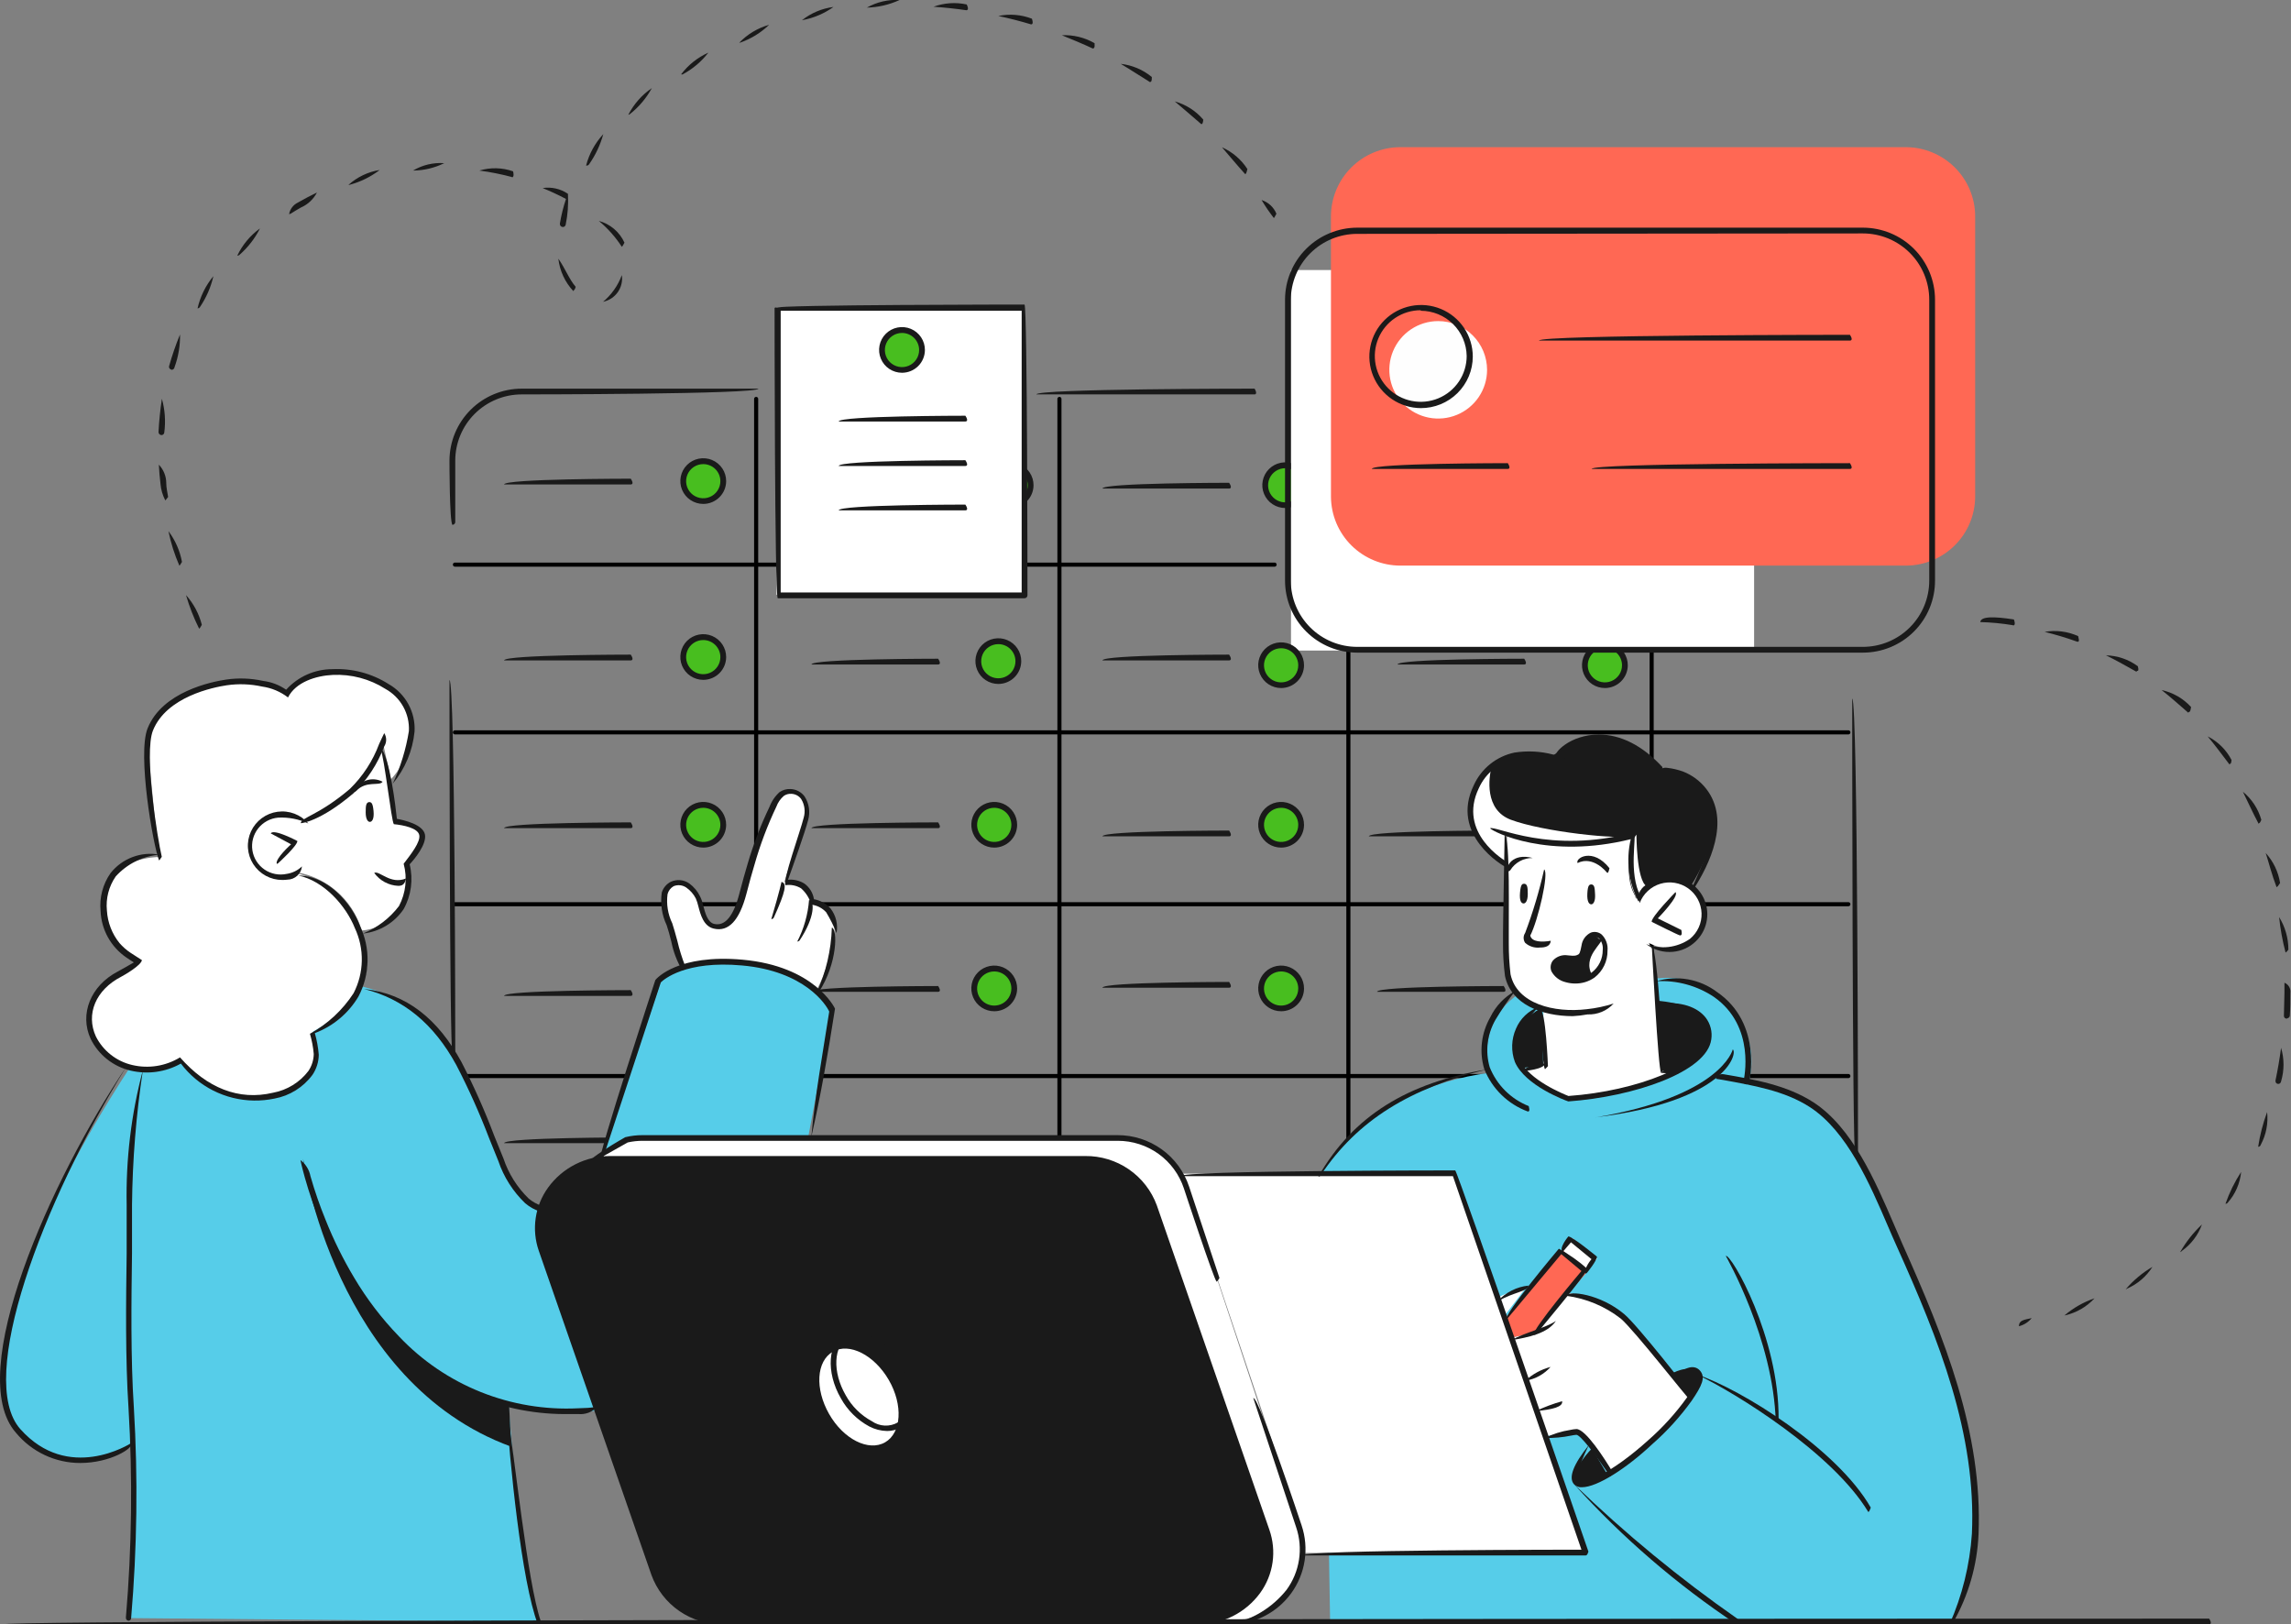 <?xml version="1.0" encoding="UTF-8"?> <svg xmlns="http://www.w3.org/2000/svg" width="560" height="397" viewBox="0 0 560 397" fill="none"><rect x="0" y="0" width="560" height="397" fill="#808080" stroke="none"/> <g clip-path="url(#clip0_85_109)"> <path d="M154.18 279.409H123.22C123.22 278 154.18 278 154.18 278C154.9 279.09 154.58 279.409 154.18 279.409Z" fill="#1A1A1A"></path> <path d="M229.314 242.409H198.354C198.354 241 229.314 241 229.314 241C230.034 242.09 229.714 242.409 229.314 242.409Z" fill="#1A1A1A"></path> <path d="M229.314 202.409H198.354C198.354 201 229.314 201 229.314 201C230.034 202.09 229.714 202.409 229.314 202.409Z" fill="#1A1A1A"></path> <path d="M229.314 162.409H198.354C198.354 161 229.314 161 229.314 161C230.034 162.09 229.714 162.409 229.314 162.409Z" fill="#1A1A1A"></path> <path d="M300.441 119.409H269.481C269.481 118 300.441 118 300.441 118C301.161 119.09 300.841 119.409 300.441 119.409Z" fill="#1A1A1A"></path> <path d="M300.441 161.409H269.481C269.481 160 300.441 160 300.441 160C301.161 161.09 300.841 161.409 300.441 161.409Z" fill="#1A1A1A"></path> <path d="M300.441 204.409H269.481C269.481 203 300.441 203 300.441 203C301.161 204.09 300.841 204.409 300.441 204.409Z" fill="#1A1A1A"></path> <path d="M300.441 241.409H269.481C269.481 240 300.441 240 300.441 240C301.161 241.09 300.841 241.409 300.441 241.409Z" fill="#1A1A1A"></path> <path d="M367.561 242.409H336.601C336.601 241 367.561 241 367.561 241C368.281 242.09 367.961 242.409 367.561 242.409Z" fill="#1A1A1A"></path> <path d="M365.558 204.409H334.598C334.598 203 365.558 203 365.558 203C366.278 204.09 365.958 204.409 365.558 204.409Z" fill="#1A1A1A"></path> <path d="M372.57 162.409H341.61C341.61 161 372.57 161 372.57 161C373.29 162.09 372.97 162.409 372.57 162.409Z" fill="#1A1A1A"></path> <path d="M397.197 162.609C397.197 163.578 396.909 164.525 396.368 165.33C395.828 166.135 395.06 166.762 394.162 167.131C393.264 167.501 392.276 167.596 391.323 167.405C390.371 167.214 389.497 166.746 388.811 166.059C388.126 165.372 387.661 164.498 387.475 163.547C387.289 162.597 387.39 161.612 387.765 160.719C388.14 159.826 388.773 159.063 389.584 158.529C390.394 157.995 391.346 157.712 392.317 157.718C392.96 157.718 393.597 157.844 394.191 158.091C394.785 158.337 395.324 158.697 395.777 159.152C396.231 159.607 396.59 160.146 396.833 160.739C397.077 161.333 397.201 161.968 397.197 162.609V162.609Z" fill="#48BE1F"></path> <path d="M392.317 168.166C391.207 168.171 390.121 167.847 389.196 167.236C388.271 166.625 387.549 165.753 387.122 164.732C386.695 163.71 386.582 162.586 386.797 161.5C387.012 160.415 387.546 159.418 388.331 158.635C389.116 157.853 390.116 157.321 391.205 157.106C392.293 156.891 393.422 157.004 394.446 157.43C395.47 157.856 396.345 158.576 396.958 159.498C397.571 160.42 397.896 161.503 397.89 162.609C397.883 164.081 397.294 165.49 396.25 166.531C395.207 167.571 393.793 168.159 392.317 168.166V168.166ZM392.317 158.436C391.488 158.43 390.676 158.671 389.984 159.126C389.292 159.581 388.751 160.231 388.43 160.994C388.109 161.756 388.023 162.596 388.181 163.407C388.34 164.219 388.736 164.965 389.321 165.551C389.905 166.138 390.651 166.538 391.464 166.701C392.277 166.864 393.12 166.783 393.886 166.468C394.653 166.153 395.308 165.618 395.77 164.931C396.231 164.244 396.477 163.436 396.477 162.609C396.477 161.507 396.04 160.449 395.26 159.667C394.481 158.885 393.423 158.443 392.317 158.436V158.436Z" fill="#1A1A1A"></path> <path d="M319.058 118.609C319.058 119.578 318.769 120.525 318.229 121.33C317.688 122.135 316.921 122.762 316.022 123.131C315.124 123.501 314.136 123.596 313.184 123.405C312.231 123.214 311.357 122.746 310.672 122.059C309.987 121.372 309.522 120.498 309.335 119.547C309.149 118.597 309.25 117.612 309.625 116.719C310.001 115.826 310.634 115.063 311.444 114.529C312.255 113.995 313.206 113.712 314.178 113.718C314.821 113.718 315.457 113.844 316.051 114.091C316.645 114.337 317.184 114.697 317.638 115.152C318.091 115.607 318.45 116.146 318.694 116.739C318.938 117.333 319.061 117.968 319.058 118.609Z" fill="#48BE1F"></path> <path d="M314.178 124.166C313.068 124.171 311.981 123.847 311.056 123.236C310.131 122.625 309.41 121.753 308.982 120.732C308.555 119.71 308.442 118.586 308.657 117.5C308.873 116.415 309.406 115.418 310.191 114.635C310.976 113.853 311.976 113.321 313.065 113.106C314.154 112.891 315.282 113.004 316.306 113.43C317.331 113.856 318.205 114.576 318.818 115.498C319.432 116.42 319.756 117.503 319.751 118.609C319.744 120.081 319.154 121.49 318.111 122.531C317.067 123.571 315.654 124.159 314.178 124.166V124.166ZM314.178 114.436C313.348 114.43 312.536 114.671 311.844 115.126C311.152 115.581 310.612 116.231 310.291 116.994C309.97 117.756 309.883 118.596 310.042 119.407C310.2 120.219 310.597 120.965 311.181 121.551C311.766 122.138 312.511 122.538 313.324 122.701C314.137 122.864 314.98 122.783 315.747 122.468C316.513 122.153 317.169 121.618 317.63 120.931C318.091 120.244 318.338 119.436 318.338 118.609C318.338 117.507 317.9 116.449 317.121 115.667C316.341 114.885 315.283 114.443 314.178 114.436V114.436Z" fill="#1A1A1A"></path> <path d="M251.938 118.609C251.938 119.578 251.649 120.525 251.109 121.33C250.569 122.135 249.801 122.762 248.903 123.131C248.004 123.501 247.016 123.596 246.064 123.405C245.111 123.214 244.237 122.746 243.552 122.059C242.867 121.372 242.402 120.498 242.215 119.547C242.029 118.597 242.13 117.612 242.506 116.719C242.881 115.826 243.514 115.063 244.324 114.529C245.135 113.995 246.086 113.712 247.058 113.718C247.701 113.718 248.338 113.844 248.931 114.091C249.525 114.337 250.064 114.697 250.518 115.152C250.971 115.607 251.33 116.146 251.574 116.739C251.818 117.333 251.941 117.968 251.938 118.609V118.609Z" fill="#48BE1F"></path> <path d="M247.058 124.166C245.948 124.171 244.862 123.847 243.937 123.236C243.012 122.625 242.29 121.753 241.863 120.732C241.435 119.71 241.322 118.586 241.537 117.5C241.753 116.415 242.287 115.418 243.071 114.635C243.856 113.853 244.856 113.321 245.945 113.106C247.034 112.891 248.162 113.004 249.186 113.43C250.211 113.856 251.085 114.576 251.698 115.498C252.312 116.42 252.636 117.503 252.631 118.609C252.624 120.081 252.035 121.49 250.991 122.531C249.947 123.571 248.534 124.159 247.058 124.166V124.166ZM247.058 114.436C246.229 114.43 245.417 114.671 244.725 115.126C244.033 115.581 243.492 116.231 243.171 116.994C242.85 117.756 242.763 118.596 242.922 119.407C243.08 120.219 243.477 120.965 244.061 121.551C244.646 122.138 245.392 122.538 246.204 122.701C247.017 122.864 247.86 122.783 248.627 122.468C249.394 122.153 250.049 121.618 250.51 120.931C250.972 120.244 251.218 119.436 251.218 118.609C251.218 117.507 250.78 116.449 250.001 115.667C249.222 114.885 248.164 114.443 247.058 114.436V114.436Z" fill="#1A1A1A"></path> <path d="M184.83 97.5V333" stroke="black" stroke-linecap="round"></path> <path d="M111.199 138H311.556" stroke="black" stroke-linecap="round"></path> <path d="M111.199 179L451.807 179" stroke="black" stroke-linecap="round"></path> <path d="M111.199 221L451.807 221" stroke="black" stroke-linecap="round"></path> <path d="M111.199 263H451.807" stroke="black" stroke-linecap="round"></path> <path d="M329.589 159V333" stroke="black" stroke-linecap="round"></path> <path d="M258.962 97.5V333" stroke="black" stroke-linecap="round"></path> <rect x="315.563" y="66" width="113.202" height="93" fill="white"></rect> <path d="M403.721 159L403.721 333" stroke="black" stroke-linecap="round"></path> <path d="M250.133 75.077H189.813V145.369H250.133V75.077Z" fill="white"></path> <path d="M32 260.537C32 260.537 16 284.464 9.707 302.276C3.413 320.088 -5.6 342.154 6.773 352.23C19.147 362.306 32.48 353.294 32.48 353.294C32.48 353.294 32.88 365.682 32.48 375.625C32.08 385.568 31.36 395.485 31.36 395.485L131.36 396.388C131.36 396.388 127.173 375.758 126.027 363.343C124.88 350.927 124.32 343.324 124.32 343.324C124.32 343.324 140.827 346.381 145.867 344.653C150.907 342.925 197.6 277.685 197.6 277.685L203.44 246.819C201.208 243.426 198.2 240.61 194.662 238.604C191.124 236.598 187.159 235.459 183.093 235.281C168.453 234.111 161.893 238.87 161.893 238.87L146.667 284.225L132.133 295.444C132.133 295.444 125.653 294.008 119.413 276.036C113.173 258.065 104.933 243.629 85.147 240.438C65.36 237.248 32 260.537 32 260.537Z" fill="#56CDE9"></path> <path d="M76.507 252.109C76.507 252.109 90.4 245.25 89.68 234.457C89.386 229.683 87.626 225.116 84.64 221.373C81.654 217.63 77.586 214.894 72.987 213.534L73.973 199.896C78.598 198.803 82.848 196.503 86.288 193.233C89.727 189.963 92.232 185.84 93.547 181.286L95.547 190.484C97.807 188.05 99.396 185.073 100.16 181.844C102.827 173.417 95.013 166.558 89.307 165.255C80.773 163.341 73.84 164.564 71.6 167.355L70.08 169.376C70.08 169.376 60.72 162.57 46.08 169.243C43.435 170.259 41.111 171.964 39.352 174.181C37.593 176.397 36.463 179.044 36.08 181.844L38.747 209.466C38.747 209.466 26.747 209.466 25.093 219.011C23.44 228.555 34.107 235.281 34.107 235.281C34.107 235.281 21.333 239.455 21.787 249.903C22.107 259.367 32.587 262.558 38.32 261.441C40.543 261.286 42.677 260.513 44.48 259.208C46.702 262.577 49.85 265.236 53.548 266.868C57.247 268.499 61.338 269.033 65.333 268.406C76 267.024 77.413 259.553 77.44 258.224C77.25 256.169 76.939 254.128 76.507 252.109Z" fill="white"></path> <path d="M405.493 239.109C410.696 238.587 415.905 240.039 420.08 243.177C423.266 245.611 425.666 248.924 426.983 252.704C428.301 256.484 428.478 260.566 427.493 264.445C433.25 265.22 438.766 267.244 443.653 270.374C449.973 275.079 454.853 280.848 464.16 302.755C471 317.996 476.436 333.827 480.4 350.05C483.227 362.253 484.187 372.727 482.507 381.953C481.769 386.928 480.027 391.704 477.387 395.99H325.12L323.28 286.378C323.28 286.378 333.947 266.2 364.187 262.185C363.115 258.647 363.225 254.857 364.499 251.386C365.774 247.915 368.144 244.95 371.253 242.937C382.347 235.334 405.493 239.109 405.493 239.109Z" fill="#56CDE9"></path> <path d="M402.933 230.416C402.933 230.416 410.373 234.669 414.8 228.342C415.579 227.393 416.128 226.277 416.405 225.082C416.681 223.887 416.677 222.645 416.393 221.451C416.11 220.258 415.553 219.146 414.768 218.201C413.983 217.257 412.99 216.506 411.867 216.006C409.493 215.129 403.653 213.853 400.88 218.665L399.867 219.675C398.342 215.411 398.046 210.806 399.013 206.383V204.495C399.013 204.495 387.813 206.329 383.653 206.648C378.44 206.812 373.249 205.907 368.4 203.99C368.4 203.99 367.733 230.256 368.027 235.892C367.964 238.528 368.866 241.096 370.564 243.117C372.262 245.137 374.64 246.472 377.253 246.872V260.537L371.92 261.202C371.92 261.202 378.533 268.592 383.2 268.619C390.676 267.904 398.046 266.353 405.173 263.993C406.689 263.307 408.247 262.72 409.84 262.238L406.24 261.68L404.027 232.117L402.933 230.416Z" fill="white"></path> <path d="M413.12 341.49C408.526 335.204 403.585 329.177 398.32 323.438C394.286 319.543 389.146 316.981 383.6 316.101L374.693 325.804L369.893 326.841L377.627 351.034L384.933 349.97C384.933 349.97 389.2 350.981 392.933 360.099C397.806 358.032 402.099 354.81 405.44 350.715C408.242 347.848 410.81 344.764 413.12 341.49V341.49Z" fill="white"></path> <path d="M367.68 321.683L372.827 314.931C372.827 314.931 366.48 316.18 365.973 317.589L367.68 321.683Z" fill="white"></path> <path d="M199.84 241.582C201.932 237.357 203.328 232.824 203.973 228.156C204.107 222.839 201.947 220.18 199.013 220.18C198.592 218.642 197.608 217.317 196.256 216.466C194.904 215.615 193.281 215.299 191.707 215.581L197.04 199.018C197.04 199.018 197.947 193.701 193.947 193.249C189.947 192.797 187.84 199.391 187.84 199.391L180.32 221.988C180.32 221.988 179.333 226.375 176.187 226.375C174.998 226.405 173.844 225.977 172.965 225.179C172.085 224.382 171.549 223.277 171.467 222.095C171.467 220.393 169.067 215.448 165.147 216.06C161.227 216.671 162 220.127 163.973 227.226C165.947 234.324 166.64 236.53 166.64 236.53C172.447 234.705 178.628 234.403 184.587 235.653C189.979 236.726 195.142 238.733 199.84 241.582V241.582Z" fill="white"></path> <path d="M288.933 286.857H355.893L387.547 379.56H318.693C318.996 377.549 318.757 375.493 318 373.605C316.773 369.325 288.933 286.857 288.933 286.857Z" fill="white"></path> <path d="M381.92 305.546L384.4 302.648L390.373 307.673L387.627 310.332L381.92 305.546Z" fill="white"></path> <path d="M381.92 305.546L387.92 310.89L375.067 325.804L369.787 326.841L368.133 321.949L381.92 305.546Z" fill="#FF6854"></path> <path d="M391.227 229.99C391.227 229.99 387.573 232.649 387.787 235.467C387.82 236.706 388.036 237.933 388.427 239.109C388.427 239.109 379.84 241.023 379.68 237.115C379.68 234.457 382 234.138 383.493 234.138C384.987 234.138 387.227 234.138 387.093 232.463C386.96 230.788 388.907 226.454 391.227 229.99Z" fill="#1A1A1A"></path> <path d="M413.333 216.458C413.333 216.458 419.227 207.712 418.8 200.241C418.373 192.771 413.733 188.863 405.76 188.065C405.76 188.065 398.587 179.638 391.627 180.276C387.269 180.737 383.093 182.262 379.467 184.715C379.467 184.715 366.533 181.685 360.8 191.681C355.067 201.677 364.533 210.131 367.653 211.168L367.813 203.591C373.225 205.761 379.062 206.67 384.88 206.25C389.677 205.829 394.448 205.154 399.173 204.229C399.173 204.229 396.507 213.906 399.68 218.878C400.54 217.736 401.65 216.805 402.925 216.155C404.201 215.506 405.608 215.155 407.04 215.129C412.027 215.182 413.333 216.458 413.333 216.458Z" fill="#1A1A1A"></path> <path d="M325.333 90.736V52.852C325.347 48.379 327.136 44.093 330.309 40.93C333.481 37.767 337.78 35.984 342.267 35.97H465.867C470.353 35.984 474.652 37.767 477.825 40.93C480.997 44.093 482.786 48.379 482.8 52.852V121.442C482.765 125.897 480.971 130.158 477.806 133.303C474.642 136.448 470.362 138.223 465.893 138.244H342.293C337.816 138.237 333.522 136.468 330.346 133.322C327.17 130.175 325.369 125.906 325.333 121.442V90.736Z" fill="#FF6854"></path> <path d="M144.613 283.4L153.84 278.429L275.387 278.137C278.56 278.681 281.546 280.01 284.071 282.003C286.596 283.995 288.58 286.587 289.84 289.542L317.733 373.605C317.733 373.605 322.533 391.364 303.92 395.883L297.333 395.724L144.613 283.4Z" fill="white"></path> <path d="M292.773 396.309H176.747C173.097 396.333 169.53 395.232 166.532 393.157C163.534 391.082 161.253 388.135 160 384.717L132.373 305.466C131.535 302.856 131.34 300.083 131.806 297.382C132.271 294.681 133.384 292.132 135.048 289.951C136.713 287.77 138.88 286.021 141.367 284.853C143.854 283.685 146.587 283.132 149.333 283.241H265.253C268.919 283.189 272.509 284.277 275.525 286.355C278.541 288.432 280.833 291.396 282.08 294.832L309.6 374.057C310.439 376.657 310.639 379.421 310.183 382.115C309.726 384.809 308.627 387.353 306.977 389.535C305.328 391.716 303.176 393.471 300.704 394.649C298.232 395.828 295.512 396.397 292.773 396.309V396.309Z" fill="#1A1A1A"></path> <path d="M217.253 337.289C220.773 343.377 220.373 350.21 216.347 352.523C212.32 354.835 206.187 351.778 202.667 345.61C199.147 339.443 199.547 332.69 203.573 330.377C207.6 328.064 213.707 331.174 217.253 337.289Z" fill="white"></path> <path d="M74.053 283.241C74.053 283.241 81.92 337.874 124.96 353.586L124.427 343.218C124.427 343.218 88 337.076 74.053 283.241Z" fill="#1A1A1A"></path> <path d="M93.173 181.844C93.173 181.844 95.253 191.388 96.24 199.869C96.587 200.667 102.4 201.544 103.12 203.937C103.84 206.329 99.307 210.902 99.307 210.902C99.307 210.902 101.413 220.207 96.427 223.929C94.21 225.929 91.404 227.161 88.427 227.438C87.314 223.601 85.082 220.18 82.015 217.609C78.948 215.039 75.183 213.435 71.2 213.002C71.2 213.002 62.667 215.661 60.533 208.244C60.105 207.148 59.954 205.965 60.092 204.798C60.229 203.631 60.653 202.515 61.324 201.549C61.995 200.583 62.895 199.796 63.942 199.258C64.99 198.719 66.155 198.445 67.333 198.46C69.154 198.681 70.944 199.109 72.667 199.736C77.097 196.965 81.329 193.892 85.333 190.538C88.747 187.214 93.173 181.844 93.173 181.844Z" fill="white"></path> <path d="M392.72 360.099L389.12 354.011C389.12 354.011 383.787 359.461 385.12 361.987C386.453 364.513 392.72 360.099 392.72 360.099Z" fill="#1A1A1A"></path> <path d="M412.88 341.49L408.533 335.774C408.533 335.774 412.613 333.354 414.907 335.348C417.2 337.342 412.88 341.49 412.88 341.49Z" fill="#1A1A1A"></path> <path d="M376.667 246.633L377.227 260.377L371.893 261.042C371.893 261.042 366.267 252.668 376.267 246.633H376.667Z" fill="#1A1A1A"></path> <path d="M405.067 244.586C405.067 244.586 417.813 245.383 417.893 251.844C417.973 258.304 409.733 261.627 409.733 261.627H406.133L405.067 244.586Z" fill="#1A1A1A"></path> <path d="M363.493 90.39C363.493 92.746 362.793 95.049 361.48 97.007C360.167 98.966 358.301 100.493 356.118 101.394C353.935 102.295 351.533 102.531 349.216 102.072C346.899 101.612 344.77 100.478 343.099 98.812C341.428 97.147 340.29 95.024 339.83 92.714C339.369 90.404 339.605 88.009 340.509 85.832C341.414 83.656 342.945 81.796 344.909 80.487C346.874 79.179 349.184 78.48 351.547 78.48C354.713 78.487 357.748 79.744 359.986 81.976C362.225 84.208 363.486 87.234 363.493 90.39Z" fill="#FEFEFE"></path> <path d="M225.387 85.552C225.387 86.52 225.098 87.467 224.558 88.272C224.018 89.077 223.25 89.704 222.352 90.074C221.453 90.443 220.465 90.538 219.513 90.347C218.56 90.157 217.686 89.688 217.001 89.001C216.316 88.314 215.851 87.44 215.664 86.49C215.478 85.539 215.579 84.555 215.955 83.661C216.33 82.768 216.963 82.006 217.773 81.472C218.584 80.937 219.535 80.655 220.507 80.66C221.15 80.66 221.787 80.787 222.38 81.033C222.974 81.279 223.513 81.64 223.967 82.094C224.42 82.549 224.779 83.088 225.023 83.682C225.267 84.275 225.39 84.911 225.387 85.552V85.552Z" fill="#48BE1F"></path> <path d="M398.987 204.256C396.053 205.346 377.04 203.272 369.28 200.348C362.773 197.875 363.947 190.032 364.56 187.533C363.094 188.654 361.877 190.066 360.987 191.681C355.333 201.677 364.72 210.131 367.84 211.168L368 203.591C373.412 205.761 379.249 206.67 385.067 206.25C392.747 205.505 397.68 204.575 398.987 204.309C399.182 204.202 399.182 204.185 398.987 204.256Z" fill="white"></path> <path d="M400 203.99L399.04 205.372C398.507 208.031 397.387 214.97 399.813 218.904C400.555 217.98 401.459 217.196 402.48 216.591C400 215.129 400 203.99 400 203.99Z" fill="white"></path> <path d="M384.453 248.361C376.907 248.361 369.307 245.49 367.867 238.524C367.531 235.879 367.371 233.215 367.387 230.549V228.236C367.387 225.258 367.787 205 367.787 204.123C369.2 204.362 368.72 225.391 368.8 228.183V230.522C368.786 233.063 368.929 235.602 369.227 238.126C370.747 245.357 379.893 247.617 387.893 246.659C390.113 246.424 392.302 245.96 394.427 245.277C393.625 246.159 392.639 246.855 391.537 247.314C390.436 247.774 389.246 247.986 388.053 247.936C386.864 248.157 385.661 248.299 384.453 248.361V248.361Z" fill="#1A1A1A"></path> <path d="M406.027 262.212C405.307 261.547 403.76 231.213 403.76 231.213C405.173 231.213 406.72 261.468 406.72 261.468L406.027 262.212Z" fill="#1A1A1A"></path> <path d="M408 232.675C405.973 232.666 404.006 231.994 402.4 230.761C404.147 231.433 406.033 231.668 407.892 231.446C409.752 231.223 411.528 230.55 413.067 229.485C413.993 228.727 414.731 227.767 415.226 226.68C415.721 225.592 415.957 224.405 415.919 223.211C415.88 222.017 415.566 220.848 415.001 219.795C414.437 218.741 413.637 217.831 412.664 217.135C411.69 216.439 410.569 215.975 409.387 215.78C408.205 215.584 406.994 215.663 405.848 216.008C404.701 216.354 403.649 216.958 402.774 217.774C401.899 218.589 401.223 219.595 400.8 220.712C400.491 219.932 400.466 219.069 400.729 218.273C400.992 217.476 401.527 216.797 402.24 216.352C404.135 214.819 406.556 214.084 408.987 214.305C410.805 214.48 412.53 215.19 413.943 216.344C415.357 217.497 416.395 219.043 416.926 220.786C417.457 222.528 417.458 224.389 416.927 226.132C416.397 227.874 415.359 229.421 413.947 230.575C412.276 231.954 410.169 232.698 408 232.675V232.675Z" fill="#1A1A1A"></path> <path d="M368.56 212.949C367.92 211.912 369.653 208.376 374.64 209.706C373.548 209.689 372.471 209.955 371.513 210.476C370.555 210.998 369.749 211.759 369.173 212.683C369.102 212.776 369.008 212.848 368.901 212.895C368.794 212.941 368.676 212.96 368.56 212.949V212.949Z" fill="#1A1A1A"></path> <path d="M392.88 213.348C389.013 208.882 385.76 210.875 385.627 210.955C384.907 209.759 389.333 207.021 393.413 212.205C393.173 213.295 393.013 213.348 392.88 213.348Z" fill="#1A1A1A"></path> <path d="M385.013 240.385C384.238 240.386 383.466 240.278 382.72 240.066C381.982 239.896 381.288 239.571 380.686 239.112C380.084 238.654 379.586 238.073 379.227 237.408C379.047 236.971 378.987 236.495 379.052 236.028C379.118 235.561 379.307 235.119 379.6 234.749C380.054 234.258 380.623 233.888 381.256 233.669C381.889 233.451 382.566 233.393 383.227 233.5C385.147 233.739 385.307 233.5 385.68 233.34C386.053 233.181 386.24 232.915 386.587 231.054C386.678 230.389 386.933 229.757 387.328 229.215C387.724 228.672 388.248 228.235 388.853 227.943C389.3 227.778 389.783 227.736 390.252 227.82C390.721 227.904 391.159 228.112 391.52 228.422C392.033 228.933 392.425 229.551 392.669 230.231C392.914 230.911 393.004 231.637 392.933 232.356C392.949 233.621 392.671 234.872 392.12 236.011C391.57 237.151 390.762 238.147 389.76 238.923C388.374 239.9 386.711 240.412 385.013 240.385ZM382.613 234.749C382.262 234.727 381.911 234.783 381.584 234.911C381.257 235.04 380.962 235.239 380.72 235.494C380.562 235.684 380.463 235.916 380.434 236.161C380.406 236.407 380.45 236.655 380.56 236.876C380.844 237.357 381.229 237.77 381.69 238.087C382.15 238.404 382.675 238.617 383.227 238.71C384.218 239.005 385.265 239.065 386.283 238.885C387.302 238.705 388.264 238.29 389.093 237.674C389.929 237.031 390.604 236.205 391.066 235.26C391.529 234.314 391.766 233.275 391.76 232.224C391.821 231.721 391.776 231.21 391.629 230.725C391.482 230.24 391.236 229.791 390.907 229.406C390.725 229.233 390.498 229.117 390.253 229.07C390.007 229.023 389.752 229.047 389.52 229.14C389.143 229.341 388.821 229.63 388.58 229.981C388.338 230.333 388.185 230.737 388.133 231.16C387.733 233.367 387.413 233.819 386.693 234.324C385.973 234.829 385.467 235.042 383.227 234.776L382.613 234.749Z" fill="#1A1A1A"></path> <path d="M388.587 239.455C388.025 238.612 387.655 237.658 387.501 236.659C387.347 235.659 387.413 234.638 387.695 233.667C387.976 232.695 388.467 231.797 389.132 231.033C389.797 230.27 390.621 229.66 391.547 229.246C392 230.602 386.587 233.765 389.2 238.418C388.827 239.428 388.693 239.455 388.587 239.455Z" fill="#1A1A1A"></path> <path d="M410.667 228.634C410.347 228.634 403.733 225.311 403.733 225.311C403.547 224.168 409.547 218.053 409.547 218.053C410.56 219.037 405.227 224.461 405.227 224.461L410.987 227.305C411.227 228.448 410.96 228.634 410.667 228.634Z" fill="#1A1A1A"></path> <path d="M389.04 216.166C388.48 216.166 388.107 216.326 388 218.373C387.893 220.42 388.453 221.031 388.96 221.031C389.467 221.031 389.973 220.287 389.893 218.692C389.813 217.097 389.787 216.272 389.04 216.166Z" fill="#1A1A1A"></path> <path d="M372.667 216.006C372.107 216.006 371.733 216.006 371.547 218.16C371.36 220.313 371.92 220.818 372.427 220.818C372.933 220.818 373.44 220.127 373.44 218.506C373.44 216.884 373.333 216.139 372.667 216.006Z" fill="#1A1A1A"></path> <path d="M413.333 217.548C416.32 210.955 421.467 200.64 416 193.622C414.679 191.942 412.929 190.647 410.933 189.873C409.952 189.51 408.932 189.26 407.893 189.129C405.733 188.889 405.493 188.863 405.227 188.464C405.516 188.163 405.871 187.935 406.265 187.796C406.658 187.658 407.079 187.613 407.493 187.666C408.822 187.815 410.129 188.118 411.387 188.57C413.615 189.439 415.568 190.89 417.04 192.771C423.147 200.587 417.733 211.513 413.947 217.362C413.866 217.438 413.768 217.495 413.662 217.527C413.555 217.559 413.443 217.567 413.333 217.548V217.548Z" fill="#1A1A1A"></path> <path d="M400.453 192.93C400.72 191.255 403.12 189.368 404.16 188.65C404.88 189.873 401.653 192.345 400.8 192.851C400.692 192.902 400.573 192.929 400.453 192.93V192.93Z" fill="#1A1A1A"></path> <path d="M374.907 326.23C374.373 325.06 386.56 310.651 386.56 310.651L381.627 306.53L368.293 322.481C367.2 321.577 381.04 305.201 381.04 305.201C383.547 306.584 385.89 308.242 388.027 310.145C388.027 311.129 375.467 326.097 375.467 326.097C375.391 326.163 375.301 326.21 375.203 326.233C375.106 326.256 375.004 326.255 374.907 326.23Z" fill="#1A1A1A"></path> <path d="M387.547 311.289C387.013 310.119 389.013 307.753 389.013 307.753L384 303.632L381.973 305.998C380.907 305.094 383.36 302.196 383.36 302.196C384.347 302.196 390.347 307.141 390.347 307.141C390.347 308.125 387.973 311.023 387.973 311.023C387.871 311.164 387.718 311.259 387.547 311.289Z" fill="#1A1A1A"></path> <path d="M372.827 337.475C374.581 335.862 376.705 334.703 379.013 334.099C377.444 335.865 375.319 337.046 372.987 337.449L372.827 337.475Z" fill="#1A1A1A"></path> <path d="M369.413 327.559C373.067 325.538 377.733 324.608 380.32 322.853C378.293 325.937 373.44 326.894 369.52 327.532L369.413 327.559Z" fill="#1A1A1A"></path> <path d="M375.387 344.892C377.466 343.908 379.625 343.099 381.84 342.473C382.08 343.856 379.573 344.494 375.44 344.892H375.387Z" fill="#1A1A1A"></path> <path d="M366.107 317.988C368.063 315.865 370.726 314.524 373.6 314.213C373.6 315.622 369.76 315.888 366.48 317.882C366.37 317.957 366.239 317.994 366.107 317.988V317.988Z" fill="#1A1A1A"></path> <path d="M413.12 342.181C412.427 341.729 399.44 325.06 396.187 322.295C392.321 319.282 387.718 317.355 382.853 316.712C383.333 315.33 391.147 316.207 397.067 321.232C400.427 324.076 413.067 340.346 413.653 341.038C413.333 342.128 413.333 342.181 413.12 342.181Z" fill="#1A1A1A"></path> <path d="M393.547 360.817C389.787 355.208 386.293 350.741 385.333 350.688C384.912 350.724 384.494 350.786 384.08 350.874C381.949 351.314 379.775 351.51 377.6 351.459C379.565 350.485 381.67 349.821 383.84 349.492C384.331 349.379 384.83 349.308 385.333 349.279C387.6 349.279 392.267 356.59 394.16 359.754C393.813 360.764 393.68 360.817 393.547 360.817Z" fill="#1A1A1A"></path> <path d="M456.667 369.537C448.053 355.208 424.373 340.506 414.827 335.96C425.493 339.496 449.04 354.091 457.28 368.474C456.907 369.537 456.773 369.537 456.667 369.537Z" fill="#1A1A1A"></path> <path d="M424.48 397C409.88 387.292 396.55 375.807 384.8 362.811C397.231 374.829 410.607 385.835 424.8 395.724C424.933 396.894 424.72 397 424.48 397Z" fill="#1A1A1A"></path> <path d="M476.533 397C479.632 390 481.482 382.515 482 374.881C483.12 350.422 474 327.639 463.573 304.483C462.88 302.967 462.187 301.346 461.467 299.671C457.04 289.356 451.52 276.541 442.427 270.613C436.16 266.545 428.453 265.296 421.093 263.94L419.44 263.674C419.68 262.265 421.333 262.558 421.333 262.558C428.933 263.86 436.8 265.216 443.307 269.443C452.747 275.584 458.373 288.638 462.88 299.112L464.96 303.924C475.387 327.213 484.64 350.183 483.627 374.934C483.307 382.569 481.158 390.017 477.36 396.654C477.286 396.8 477.162 396.915 477.01 396.978C476.859 397.042 476.69 397.049 476.533 397Z" fill="#1A1A1A"></path> <path d="M409.92 262.451C408.373 262.451 407.253 262.265 405.973 262.212C406.483 261.69 407.118 261.308 407.819 261.103C408.52 260.898 409.262 260.877 409.973 261.042C410.667 262.185 410.267 262.451 409.92 262.451Z" fill="#1A1A1A"></path> <path d="M387.547 380.171H318.427C318.427 378.762 386.56 378.762 386.56 378.762L355.147 287.468H288.48C288.48 286.059 355.707 286.059 355.707 286.059C356.373 286.538 388.267 379.241 388.267 379.241C387.973 380.171 387.76 380.171 387.547 380.171Z" fill="#1A1A1A"></path> <path d="M386.667 363.502C386.32 363.529 385.971 363.481 385.644 363.362C385.318 363.243 385.021 363.055 384.773 362.811C383.307 361.216 384.533 357.973 388.373 353.187C385.707 358.69 385.173 361.163 385.707 361.854C386.88 363.157 394 360.046 402.907 351.991C406.453 348.881 409.63 345.376 412.373 341.543C414.64 338.193 415.04 336.412 414.453 335.907C413.867 335.402 412.08 335.534 409.307 337.023C411.173 334.365 413.973 333.275 415.493 334.95C417.013 336.624 416 338.698 413.52 342.34C410.719 346.24 407.48 349.808 403.867 352.975C397.733 358.744 390.48 363.502 386.667 363.502Z" fill="#1A1A1A"></path> <path d="M19.6 357.574C16.603 357.575 13.644 356.915 10.933 355.642C8.222 354.369 5.827 352.514 3.92 350.21C-8.933 335.747 12.427 288.266 30.88 260.723C10.24 294.061 -5.867 337.103 4.96 349.279C16.64 362.412 31.627 353.028 32.187 352.629C32.853 353.878 26.987 357.574 19.6 357.574Z" fill="#1A1A1A"></path> <path d="M86.56 193.542C86.824 192.898 87.221 192.318 87.725 191.838C88.229 191.358 88.829 190.989 89.486 190.756C90.143 190.522 90.842 190.43 91.537 190.484C92.232 190.538 92.907 190.737 93.52 191.069C92.747 192.239 89.573 190.671 87.067 193.329C86.933 193.464 86.751 193.54 86.56 193.542V193.542Z" fill="#1A1A1A"></path> <path d="M90.187 196.041C90.747 196.041 91.12 196.2 91.307 198.221C91.493 200.241 90.907 200.879 90.4 200.879C89.893 200.879 89.387 200.162 89.387 198.566C89.387 196.971 89.467 196.174 90.187 196.041Z" fill="#1A1A1A"></path> <path d="M69.013 215.076C67.602 215.08 66.212 214.73 64.972 214.058C63.733 213.386 62.683 212.413 61.92 211.229C61.157 210.046 60.705 208.69 60.607 207.286C60.508 205.882 60.766 204.477 61.356 203.199C61.947 201.921 62.85 200.812 63.984 199.974C65.118 199.136 66.445 198.596 67.844 198.405C69.242 198.214 70.666 198.376 71.984 198.879C73.302 199.381 74.473 200.206 75.387 201.278C73.071 200.2 70.525 199.707 67.973 199.842C67.023 199.928 66.101 200.206 65.263 200.66C64.425 201.115 63.689 201.735 63.101 202.484C62.513 203.232 62.084 204.093 61.842 205.013C61.6 205.932 61.55 206.892 61.694 207.832C61.838 208.772 62.174 209.673 62.68 210.478C63.187 211.284 63.853 211.978 64.639 212.517C65.424 213.056 66.312 213.429 67.248 213.613C68.184 213.797 69.148 213.788 70.08 213.587C71.486 213.38 72.792 212.738 73.813 211.753C73.723 212.628 73.315 213.44 72.667 214.037C72.019 214.634 71.175 214.975 70.293 214.996C69.869 215.049 69.441 215.076 69.013 215.076V215.076Z" fill="#1A1A1A"></path> <path d="M67.653 211.141C67.173 209.918 71.147 206.356 71.147 206.356L66.187 203.697C66.853 202.448 72.693 205.558 72.693 205.558C72.693 206.702 68.107 210.875 68.107 210.875C67.993 211.016 67.832 211.11 67.653 211.141V211.141Z" fill="#1A1A1A"></path> <path d="M88.747 228.156C92.222 226.749 95.252 224.435 97.52 221.457C99.201 218.278 99.611 214.582 98.667 211.115C100.427 208.802 102.827 205.798 102.48 204.096C102.133 202.395 98.693 201.677 96.267 201.438C95.653 200.667 94.027 185.486 92.933 182.589C95.307 184.955 96.72 197.37 97.013 200.135C98.827 200.454 103.36 201.517 103.867 203.937C104.373 206.356 101.2 210.131 100.133 211.248C101.042 214.953 100.519 218.863 98.667 222.201C97.555 223.843 96.1 225.226 94.401 226.254C92.703 227.282 90.801 227.931 88.827 228.156H88.747Z" fill="#1A1A1A"></path> <path d="M166.773 237.168C165.496 235.014 164.594 232.658 164.107 230.203C163.707 228.608 163.307 227.119 162.96 226.136C161.783 223.652 161.366 220.878 161.76 218.16C161.931 217.587 162.218 217.056 162.603 216.599C162.988 216.141 163.464 215.768 164 215.501C164.72 215.18 165.511 215.05 166.296 215.125C167.082 215.199 167.834 215.476 168.48 215.927C169.625 216.76 170.541 217.866 171.147 219.144C171.488 219.845 171.739 220.586 171.893 221.35C172.373 223.158 172.96 225.418 174.56 225.817C177.227 226.428 179.307 223.929 180.747 218.319C181.493 215.528 182.107 213.242 182.747 211.141C184.139 206.369 185.923 201.718 188.08 197.237C188.598 195.84 189.449 194.59 190.56 193.595C191.343 193.062 192.28 192.8 193.227 192.851C193.9 192.873 194.559 193.047 195.155 193.36C195.751 193.674 196.268 194.117 196.667 194.658C197.21 195.5 197.569 196.447 197.72 197.436C197.872 198.426 197.813 199.436 197.547 200.401C196.8 203.325 193.733 211.939 192.613 215.023C194.013 214.886 195.419 215.213 196.613 215.953C197.239 216.405 197.769 216.976 198.171 217.633C198.574 218.29 198.842 219.02 198.96 219.782C200.529 220.054 201.959 220.851 203.013 222.041C203.665 222.885 204.132 223.856 204.385 224.891C204.637 225.926 204.67 227.002 204.48 228.05C203.778 226.29 202.93 224.592 201.947 222.972C200.995 221.931 199.697 221.27 198.293 221.111C197.879 219.567 197.016 218.18 195.813 217.123C194.673 216.427 193.323 216.153 192 216.352C191.227 215.289 195.6 203.299 196.453 199.843C196.675 199.084 196.735 198.288 196.629 197.505C196.523 196.722 196.255 195.97 195.84 195.296C195.564 194.915 195.204 194.602 194.788 194.381C194.372 194.16 193.911 194.037 193.44 194.02C192.787 193.975 192.138 194.153 191.6 194.525C190.768 195.24 190.135 196.155 189.76 197.184C187.591 201.743 185.807 206.473 184.427 211.327C183.787 213.401 183.173 215.687 182.453 218.452C180.747 224.939 178.107 227.837 174.453 226.96C171.973 226.375 171.227 223.557 170.693 221.483C170.545 220.837 170.34 220.205 170.08 219.596C169.537 218.533 168.74 217.621 167.76 216.937C167.313 216.628 166.797 216.435 166.257 216.375C165.717 216.315 165.171 216.389 164.667 216.591C164.3 216.799 163.979 217.077 163.722 217.411C163.466 217.744 163.279 218.125 163.173 218.532C162.849 220.968 163.248 223.445 164.32 225.657C164.693 226.774 165.12 228.316 165.547 229.884C166.045 232.039 166.705 234.154 167.52 236.211C166.987 237.142 166.88 237.168 166.773 237.168Z" fill="#1A1A1A"></path> <path d="M194.88 230.123C196.511 226.964 197.49 223.511 197.76 219.968C199.173 220.127 199.227 224.168 195.467 229.831C195.398 229.921 195.309 229.994 195.207 230.045C195.106 230.095 194.994 230.122 194.88 230.123Z" fill="#1A1A1A"></path> <path d="M188.533 224.647C190.667 217.442 191.013 215.581 191.013 215.555C192.4 215.847 192.08 217.761 189.173 224.221C189.121 224.347 189.032 224.455 188.918 224.531C188.804 224.606 188.67 224.647 188.533 224.647V224.647Z" fill="#1A1A1A"></path> <path d="M199.6 242.672C201.895 237.655 203.164 232.232 203.333 226.72C204.747 227.066 204.747 235.361 200.187 242.432C200.116 242.518 200.026 242.584 199.924 242.626C199.821 242.668 199.71 242.683 199.6 242.672Z" fill="#1A1A1A"></path> <path d="M131.467 397C127.467 386.632 124.533 356.962 123.707 343.271C125.947 356.803 128.853 386.313 132.133 396.096C131.627 397 131.547 397 131.467 397Z" fill="#1A1A1A"></path> <path d="M31.467 396.123C31.369 396.123 31.271 396.103 31.181 396.064C31.092 396.024 31.011 395.966 30.946 395.893C30.88 395.82 30.831 395.734 30.801 395.641C30.771 395.547 30.762 395.449 30.773 395.352C32.222 378.321 32.436 361.209 31.413 344.148C30.613 332.052 30.8 317.802 30.96 306.344C30.96 302.01 30.96 297.996 30.96 294.513C30.738 283.385 32.076 272.28 34.933 261.521C33.275 272.443 32.383 283.467 32.267 294.513C32.267 297.996 32.267 302.01 32.267 306.37C32.107 317.802 31.92 332.025 32.72 344.042C33.742 361.183 33.519 378.375 32.053 395.485C32.048 395.643 31.986 395.795 31.878 395.912C31.771 396.029 31.625 396.104 31.467 396.123V396.123Z" fill="#1A1A1A"></path> <path d="M132.16 296.162C130.769 295.735 129.48 295.029 128.373 294.088C125.388 291.224 123.138 287.686 121.813 283.773C121.04 281.912 120.293 280.051 119.547 278.163C117.22 272.071 114.549 266.115 111.547 260.324C106.027 250.195 98.613 244.134 88.96 241.715C99.36 242.805 107.067 249.079 112.8 259.58C115.809 265.423 118.48 271.432 120.8 277.578C121.547 279.439 122.293 281.3 123.067 283.161C124.308 286.866 126.42 290.22 129.227 292.945C130.15 293.715 131.207 294.31 132.347 294.699C132.747 295.975 132.453 296.162 132.16 296.162Z" fill="#1A1A1A"></path> <path d="M146.667 283.666C146 282.762 160.187 239.535 160.187 239.535C160.56 239.056 165.787 233.154 181.52 234.563C198.933 236.132 203.92 246.101 204.107 246.527C202.24 258.41 200.613 267.795 198.32 277.844C199.253 267.582 200.987 258.144 202.693 247.244C201.973 245.596 196.693 237.328 181.36 235.972C167.573 234.723 162.24 239.402 161.52 240.119L147.36 283.188C147.313 283.332 147.22 283.458 147.095 283.544C146.969 283.631 146.819 283.674 146.667 283.666V283.666Z" fill="#1A1A1A"></path> <path d="M139.387 345.61C131.381 345.78 123.427 344.279 116.038 341.202C108.649 338.125 101.987 333.541 96.48 327.745C92.208 323.319 88.467 318.412 85.333 313.123C82.602 308.54 80.239 303.748 78.267 298.793C76.828 295.229 75.582 291.591 74.533 287.893C74.213 286.697 73.787 285.235 73.44 283.533C74.723 284.504 75.598 285.916 75.893 287.495C76.925 291.104 78.153 294.654 79.573 298.129C81.519 303.022 83.856 307.751 86.56 312.272C89.645 317.479 93.333 322.306 97.547 326.655C103.136 332.566 109.946 337.196 117.506 340.226C125.066 343.255 133.196 344.612 141.333 344.201C142.885 344.182 144.434 344.076 145.973 343.882C145.383 344.504 144.659 344.983 143.854 345.283C143.05 345.582 142.188 345.694 141.333 345.61H139.387Z" fill="#1A1A1A"></path> <path d="M372.56 261.76C372.56 260.351 377.6 259.926 377.6 259.926C377.6 261.335 372.613 261.76 372.613 261.76H372.56Z" fill="#1A1A1A"></path> <path d="M322.24 287.574C330.853 272.607 344.133 264.631 363.44 261.388C344.773 265.934 331.813 273.723 322.827 287.255C322.766 287.355 322.679 287.437 322.576 287.493C322.473 287.549 322.357 287.577 322.24 287.574Z" fill="#1A1A1A"></path> <path d="M216.827 349.758C215.31 349.727 213.822 349.345 212.48 348.641C209.557 347.065 207.15 344.684 205.547 341.782C201.813 335.348 202.32 328.064 206.693 325.565C207.894 324.954 209.23 324.656 210.578 324.698C211.925 324.74 213.24 325.12 214.4 325.804C217.279 327.443 219.669 329.816 221.323 332.68C222.978 335.544 223.837 338.796 223.813 342.101C223.83 343.444 223.507 344.77 222.873 345.955C222.239 347.14 221.315 348.146 220.187 348.88C219.166 349.467 218.005 349.77 216.827 349.758ZM210.053 326.097C209.119 326.09 208.199 326.329 207.387 326.788C203.707 328.915 203.413 335.322 206.747 341.064C208.225 343.728 210.436 345.914 213.12 347.365C214.041 348.011 215.128 348.382 216.252 348.434C217.377 348.486 218.494 348.217 219.471 347.659C220.448 347.101 221.245 346.277 221.768 345.283C222.292 344.289 222.52 343.167 222.427 342.048C222.466 338.996 221.683 335.989 220.158 333.342C218.634 330.695 216.424 328.505 213.76 327.001C212.613 326.413 211.343 326.104 210.053 326.097V326.097Z" fill="#1A1A1A"></path> <path d="M297.387 313.256C296.72 312.777 289.387 290.472 289.387 290.472C288.268 287.081 286.103 284.129 283.201 282.037C280.298 279.946 276.808 278.823 273.227 278.828H157.093C155.865 278.826 154.639 278.96 153.44 279.227L143.387 284.889C142.693 283.666 152.827 277.95 152.827 277.95C154.222 277.607 155.656 277.437 157.093 277.445H273.147C277.028 277.432 280.813 278.644 283.961 280.908C287.108 283.172 289.456 286.371 290.667 290.047L298.08 312.352C297.547 313.256 297.467 313.256 297.387 313.256Z" fill="#1A1A1A"></path> <path d="M300.667 397C306.124 395.903 311.017 392.918 314.48 388.572C316.071 386.398 317.114 383.874 317.522 381.214C317.931 378.554 317.692 375.835 316.827 373.286L306.347 341.702C307.68 341.25 318.16 372.834 318.16 372.834C319.087 375.596 319.341 378.538 318.902 381.417C318.462 384.296 317.341 387.029 315.632 389.391C313.922 391.752 311.673 393.674 309.071 394.997C306.469 396.321 303.588 397.007 300.667 397V397Z" fill="#1A1A1A"></path> <path d="M292.773 397H176.747C172.93 397.055 169.191 395.922 166.05 393.759C162.91 391.595 160.525 388.509 159.227 384.93L131.707 305.732C130.809 303.161 130.547 300.413 130.942 297.719C131.336 295.026 132.376 292.467 133.973 290.26C135.716 287.856 138.009 285.902 140.662 284.561C143.316 283.22 146.252 282.53 149.227 282.55H265.253C269.068 282.506 272.801 283.644 275.939 285.806C279.078 287.968 281.465 291.047 282.773 294.62L310.267 373.871C311.174 376.438 311.445 379.187 311.055 381.882C310.665 384.576 309.626 387.136 308.027 389.343C306.279 391.737 303.983 393.681 301.33 395.013C298.677 396.344 295.743 397.026 292.773 397ZM149.333 283.932C146.586 283.916 143.874 284.551 141.421 285.786C138.969 287.02 136.845 288.817 135.227 291.031C133.758 293.06 132.802 295.412 132.44 297.888C132.078 300.364 132.32 302.891 133.147 305.254L160.667 384.478C161.876 387.777 164.082 390.621 166.982 392.616C169.881 394.611 173.33 395.66 176.853 395.618H292.88C295.627 395.637 298.339 395.001 300.789 393.761C303.238 392.522 305.354 390.715 306.96 388.493C308.435 386.472 309.395 384.123 309.757 381.65C310.119 379.177 309.873 376.653 309.04 374.296L281.413 295.098C280.219 291.795 278.02 288.945 275.123 286.948C272.226 284.951 268.775 283.906 265.253 283.959L149.333 283.932Z" fill="#1A1A1A"></path> <path d="M493.493 324.156C493.493 322.747 494.613 322.587 496.613 322.162C495.835 323.123 494.77 323.812 493.573 324.129L493.493 324.156ZM504.64 321.497C506.803 319.664 509.29 318.248 511.973 317.324C510.073 319.389 507.591 320.834 504.853 321.471L504.64 321.497ZM519.573 315.144C521.435 312.955 523.652 311.094 526.133 309.64C524.646 311.996 522.481 313.849 519.92 314.957C519.82 315.04 519.701 315.095 519.573 315.117V315.144ZM532.907 306.025C534.341 303.524 536.138 301.249 538.24 299.272C537.299 301.871 535.588 304.124 533.333 305.732C533.248 305.855 533.127 305.947 532.987 305.998L532.907 306.025ZM543.973 294.247C544.934 291.498 546.223 288.874 547.813 286.431C547.543 289.221 546.395 291.855 544.533 293.955C544.47 294.036 544.389 294.102 544.297 294.148C544.205 294.194 544.103 294.219 544 294.221L543.973 294.247ZM551.973 280.29C552.409 277.396 553.142 274.554 554.16 271.809C554.466 274.563 553.926 277.344 552.613 279.785C552.584 279.896 552.527 279.998 552.448 280.081C552.368 280.165 552.27 280.228 552.16 280.263L551.973 280.29ZM556.907 264.924C556.373 264.924 556.133 264.445 556.213 264.073C556.773 261.414 557.227 258.756 557.573 256.097C558.373 258.778 558.373 261.632 557.573 264.312C557.553 264.444 557.498 264.567 557.413 264.67C557.329 264.773 557.218 264.851 557.093 264.897L556.907 264.924ZM558.96 248.972C558.866 248.976 558.771 248.96 558.684 248.925C558.596 248.891 558.517 248.837 558.451 248.769C558.385 248.702 558.335 248.621 558.303 248.532C558.272 248.443 558.259 248.349 558.267 248.255C558.267 246.42 558.4 244.533 558.4 242.619C558.4 241.821 558.4 241.023 558.4 240.199C558.878 240.39 559.279 240.733 559.54 241.176C559.801 241.619 559.906 242.136 559.84 242.645C559.84 244.559 559.84 246.473 559.707 248.308C559.678 248.445 559.61 248.571 559.511 248.671C559.411 248.77 559.285 248.838 559.147 248.866L558.96 248.972ZM558.667 232.808C557.923 229.963 557.397 227.066 557.093 224.142C558.58 226.537 559.366 229.3 559.36 232.117C558.88 232.702 558.88 232.702 558.853 232.702L558.667 232.808ZM556.48 216.857C555.253 213.64 554.64 211.008 553.813 208.483C555.682 210.532 556.906 213.084 557.333 215.82C556.773 216.671 556.72 216.671 556.667 216.671L556.48 216.857ZM552.08 201.331C550.48 198.327 549.413 195.855 548.24 193.515C550.412 195.287 551.986 197.681 552.747 200.374C552.427 201.119 552.347 201.145 552.267 201.145L552.08 201.331ZM544.96 186.842C542.933 184.184 541.36 182.03 539.627 179.983C542.134 181.245 544.178 183.264 545.467 185.752C545.387 186.603 545.253 186.656 545.147 186.656L544.96 186.842ZM534.88 174.188C532.48 172.114 530.48 170.306 528.373 168.658C531.146 169.264 533.662 170.713 535.573 172.805C535.413 173.948 535.253 174.002 535.067 174.002L534.88 174.188ZM522.187 164.165C519.52 162.65 517.2 161.347 514.773 160.177C517.582 160.242 520.301 161.171 522.56 162.836C522.827 163.846 522.667 163.979 522.373 163.979L522.187 164.165ZM507.787 156.854C505.12 155.897 502.453 155.099 499.787 154.435C502.558 153.959 505.409 154.32 507.973 155.472C508.347 156.854 508.08 156.854 507.787 156.854ZM492.053 152.813C489.408 152.372 486.735 152.114 484.053 152.042C484.187 150.633 487.28 150.633 492.267 151.404C492.693 152.6 492.4 152.866 492.053 152.866V152.813Z" fill="#1A1A1A"></path> <path d="M48.667 153.637C47.354 151.01 46.283 148.269 45.467 145.449C47.32 147.525 48.646 150.014 49.333 152.707C48.827 153.637 48.747 153.637 48.667 153.637ZM43.84 138.244C42.657 135.536 41.763 132.711 41.173 129.817C42.846 132.035 43.978 134.611 44.48 137.34C43.947 138.244 43.893 138.244 43.84 138.244ZM40.4 122.293C39.743 121.037 39.344 119.663 39.227 118.252C39.04 116.683 38.907 115.115 38.827 113.573C39.992 114.791 40.641 116.409 40.64 118.092C40.64 119.209 40.933 120.352 41.093 121.469C40.453 122.293 40.427 122.293 40.4 122.293ZM39.467 106.342C39.273 106.335 39.09 106.253 38.956 106.114C38.822 105.976 38.747 105.79 38.747 105.597C38.88 102.939 39.173 100.121 39.573 97.462C40.319 100.134 40.518 102.927 40.16 105.677C40.153 105.856 40.077 106.025 39.948 106.149C39.819 106.273 39.646 106.342 39.467 106.342V106.342ZM42 90.39C41.44 90.257 41.227 89.859 41.333 89.487C42.07 86.858 42.961 84.275 44 81.75C44.058 84.468 43.605 87.173 42.667 89.726C42.649 89.896 42.573 90.055 42.452 90.176C42.331 90.297 42.171 90.373 42 90.39ZM48.267 75.476C48.91 72.546 50.244 69.812 52.16 67.5C51.546 70.19 50.434 72.742 48.88 75.024C48.814 75.127 48.724 75.213 48.617 75.273C48.51 75.334 48.39 75.367 48.267 75.37V75.476ZM147.307 73.854C149.43 72.099 151.049 69.815 152 67.234C152.216 68.691 151.867 70.175 151.025 71.385C150.183 72.595 148.911 73.439 147.467 73.748L147.307 73.854ZM140.187 71.196C138.12 69.006 136.82 66.208 136.48 63.22C138.213 65.719 139.147 68.298 140.72 70.106C140.48 70.903 140.32 70.957 140.187 70.957V71.196ZM58 62.476C59.263 59.833 61.17 57.548 63.547 55.829C62.305 58.297 60.593 60.501 58.507 62.316C58.439 62.377 58.358 62.423 58.271 62.451C58.183 62.478 58.091 62.487 58 62.476V62.476ZM152 60.322C150.455 57.943 148.558 55.809 146.373 53.995C147.747 54.364 149.022 55.033 150.105 55.952C151.189 56.872 152.055 58.019 152.64 59.312C152.133 60.296 152 60.322 152 60.322ZM137.573 55.484C137.47 55.481 137.369 55.456 137.276 55.413C137.183 55.369 137.1 55.306 137.033 55.229C136.965 55.151 136.914 55.061 136.883 54.963C136.853 54.865 136.842 54.762 136.853 54.66C137.19 52.612 137.689 50.594 138.347 48.625C136.491 47.643 134.586 46.756 132.64 45.966C134.807 45.631 137.021 46.135 138.827 47.375C138.967 49.914 138.779 52.461 138.267 54.952C138.223 55.118 138.121 55.263 137.979 55.361C137.837 55.459 137.665 55.502 137.493 55.484H137.573ZM311.387 53.304C310.291 51.897 309.284 50.423 308.373 48.891C309.187 49.151 309.933 49.585 310.56 50.164C311.186 50.743 311.678 51.452 312 52.24C311.547 53.171 311.413 53.304 311.307 53.304H311.387ZM70.667 52.32C70.778 51.714 71.032 51.142 71.408 50.653C71.783 50.163 72.269 49.769 72.827 49.502C74.347 48.625 75.92 47.801 77.467 47.056C76.624 48.693 75.239 49.989 73.547 50.725C72.693 51.203 71.867 51.709 71.067 52.214C70.923 52.302 70.754 52.34 70.587 52.32H70.667ZM85.173 45.195C87.306 43.267 89.957 42.002 92.8 41.553C90.581 43.254 88.042 44.492 85.333 45.195C85.281 45.206 85.226 45.206 85.173 45.195V45.195ZM125.173 43.281C122.545 42.576 119.872 42.043 117.173 41.686C119.871 40.879 122.755 40.944 125.413 41.872C125.733 43.148 125.333 43.361 125.12 43.361L125.173 43.281ZM304.347 42.537C302.16 40.117 300.453 38.017 298.693 35.997C301.237 37.132 303.395 38.979 304.907 41.314C304.64 42.537 304.48 42.537 304.347 42.537ZM100.96 41.686C103.257 40.321 105.919 39.69 108.587 39.878C106.239 41.038 103.66 41.656 101.04 41.686H100.96ZM143.253 40.49C143.999 37.613 145.446 34.964 147.467 32.78C146.741 35.414 145.569 37.904 144 40.144C143.922 40.266 143.809 40.362 143.676 40.419C143.543 40.475 143.396 40.491 143.253 40.463V40.49ZM293.653 30.36C291.227 28.287 289.2 26.479 287.147 24.778C289.87 25.539 292.303 27.094 294.133 29.244C294.027 30.254 293.84 30.334 293.653 30.334V30.36ZM153.573 28.074C154.914 25.448 156.894 23.199 159.333 21.534C158 23.979 156.186 26.131 154 27.861C153.882 27.969 153.732 28.034 153.573 28.048V28.074ZM281.147 20.099C278.48 18.45 276.267 16.988 273.947 15.606C276.741 15.915 279.383 17.034 281.547 18.823C281.573 19.913 281.36 20.019 281.147 20.019V20.099ZM166.48 18.184C168.214 15.877 170.508 14.047 173.147 12.867C171.448 15.062 169.303 16.874 166.853 18.184C166.698 18.218 166.535 18.189 166.4 18.105L166.48 18.184ZM267.227 11.91C264.56 10.661 261.893 9.571 259.547 8.614C262.345 8.48 265.123 9.154 267.547 10.554C267.653 11.671 267.413 11.831 267.147 11.831L267.227 11.91ZM180.693 10.448C182.693 8.363 185.216 6.849 188 6.061C186.002 7.992 183.61 9.47 180.987 10.395L180.693 10.448ZM252.027 5.955C249.36 5.158 246.693 4.466 244.027 3.908C246.771 3.33 249.625 3.561 252.24 4.573C252.613 5.742 252.347 5.955 252.027 5.955ZM196.027 4.945C198.249 3.181 200.915 2.059 203.733 1.701C201.473 3.309 198.889 4.407 196.16 4.918L196.027 4.945ZM236.187 2.499C233.52 2.1 230.853 1.834 228.187 1.648C230.781 0.697 233.593 0.504 236.293 1.09C236.853 2.233 236.533 2.499 236.187 2.499ZM211.893 1.861C214.325 0.487 217.103 -0.16 219.893 -2.33663e-05C217.382 1.158 214.659 1.791 211.893 1.861V1.861Z" fill="#1A1A1A"></path> <path d="M540 397H0.8C0.8 395.617 540 395.617 540 395.617C540.693 396.707 540.373 397 540 397Z" fill="#1A1A1A"></path> <path d="M453.467 282.417C452.747 281.699 452.747 170.758 452.747 170.758C454.16 170.758 454.16 281.805 454.16 281.805C454.135 281.972 454.052 282.125 453.925 282.237C453.798 282.349 453.636 282.412 453.467 282.417V282.417Z" fill="#1A1A1A"></path> <path d="M306.667 96.399H253.333C253.333 94.99 306.667 94.99 306.667 94.99C307.307 96.08 306.987 96.399 306.667 96.399Z" fill="#1A1A1A"></path> <path d="M110.587 128.275C109.867 127.583 109.867 112.589 109.867 112.589C109.874 107.924 111.736 103.451 115.045 100.152C118.354 96.853 122.84 94.997 127.52 94.99H185.387C185.387 96.399 127.52 96.399 127.52 96.399C123.213 96.399 119.082 98.104 116.037 101.141C112.991 104.177 111.28 108.295 111.28 112.589V127.61C111.273 127.789 111.197 127.958 111.068 128.082C110.938 128.206 110.766 128.275 110.587 128.275Z" fill="#1A1A1A"></path> <path d="M110.587 257.613C109.867 256.895 109.867 166.212 109.867 166.212C111.28 166.212 111.28 256.895 111.28 256.895C111.28 257.081 111.208 257.259 111.079 257.393C110.949 257.527 110.773 257.606 110.587 257.613V257.613Z" fill="#1A1A1A"></path> <path d="M455.36 159.513H331.76C327.083 159.513 322.597 157.662 319.287 154.367C315.977 151.072 314.114 146.603 314.107 141.94V73.243C314.114 68.577 315.976 64.105 319.285 60.806C322.594 57.507 327.08 55.65 331.76 55.643H455.36C460.037 55.65 464.521 57.508 467.826 60.807C471.13 64.107 472.987 68.58 472.987 73.243V141.833C473.001 144.15 472.555 146.446 471.676 148.591C470.796 150.735 469.5 152.685 467.862 154.328C466.224 155.971 464.276 157.275 462.13 158.165C459.985 159.055 457.684 159.513 455.36 159.513V159.513ZM331.76 57.159C327.453 57.159 323.322 58.864 320.277 61.901C317.231 64.937 315.52 69.055 315.52 73.349V141.94C315.527 146.229 317.241 150.34 320.286 153.371C323.331 156.401 327.458 158.103 331.76 158.103H455.36C459.658 158.096 463.778 156.391 466.817 153.361C469.856 150.332 471.566 146.224 471.573 141.94V73.243C471.573 68.954 469.866 64.839 466.826 61.804C463.786 58.768 459.663 57.059 455.36 57.052L331.76 57.159Z" fill="#1A1A1A"></path> <path d="M383.28 269.177C382.613 268.965 372.773 265.322 370.293 259.553C369.317 256.91 369.413 253.992 370.56 251.418C371.072 250.202 371.828 249.103 372.782 248.188C373.736 247.274 374.867 246.564 376.107 246.101C374.362 247.84 372.928 249.863 371.867 252.083C370.86 254.305 370.754 256.83 371.573 259.128C373.707 263.993 382.24 267.423 383.387 267.875C400.427 266.652 416.08 260.165 416.907 253.97C417.033 253.204 417.001 252.419 416.813 251.665C416.625 250.911 416.285 250.202 415.813 249.584C414.107 247.404 410.48 245.968 405.147 245.33C411.067 244.612 414.987 246.234 416.933 248.733C417.508 249.482 417.925 250.339 418.158 251.253C418.392 252.167 418.438 253.118 418.293 254.05C417.253 262.026 399.333 268.061 383.333 269.204L383.28 269.177Z" fill="#1A1A1A"></path> <path d="M373.467 271.676C371.056 270.788 368.86 269.403 367.022 267.612C365.184 265.821 363.746 263.664 362.8 261.281C362.174 259.177 361.983 256.968 362.24 254.788C362.497 252.608 363.195 250.503 364.293 248.6C365.599 245.899 367.714 243.67 370.347 242.22C368.614 244.466 367.012 246.81 365.547 249.238C364.541 250.976 363.898 252.899 363.655 254.89C363.412 256.882 363.575 258.902 364.133 260.83C364.989 262.981 366.277 264.936 367.919 266.573C369.561 268.21 371.522 269.494 373.68 270.347C374 271.543 373.733 271.676 373.467 271.676Z" fill="#1A1A1A"></path> <path d="M426.88 265.03C426.347 265.03 426.107 264.551 426.187 264.179C426.267 263.807 429.28 250.886 418.933 243.655C414.783 240.885 409.84 239.54 404.853 239.827C407.368 239.065 410.028 238.909 412.614 239.371C415.201 239.833 417.641 240.901 419.733 242.486C430.907 250.169 427.6 264.339 427.573 264.472C427.537 264.629 427.45 264.769 427.324 264.871C427.198 264.972 427.042 265.028 426.88 265.03V265.03Z" fill="#1A1A1A"></path> <path d="M389.973 273.112C420.693 267.954 423.52 256.629 423.547 256.496C424.827 257.294 422.053 269.204 390.053 273.085L389.973 273.112Z" fill="#1A1A1A"></path> <path d="M377.653 261.335C376.96 260.643 376.427 246.659 376.427 246.659C377.84 246.659 378.373 260.59 378.373 260.59C377.68 261.335 377.68 261.335 377.653 261.335Z" fill="#1A1A1A"></path> <path d="M97.333 216.512C96.179 216.46 95.052 216.148 94.036 215.6C93.02 215.053 92.142 214.282 91.467 213.348C92.72 212.683 95.413 216.299 99.253 214.704C98.933 216.352 98.107 216.512 97.333 216.512Z" fill="#1A1A1A"></path> <path d="M434.053 347.525C433.493 327.266 421.947 307.168 421.84 306.955C423.173 306.45 434.933 326.894 434.747 346.833C434.747 347.017 434.674 347.192 434.544 347.322C434.414 347.452 434.237 347.525 434.053 347.525V347.525Z" fill="#1A1A1A"></path> <path d="M73.52 201.225C73.52 199.789 77.84 199.364 85.547 192.797C88.699 189.713 91.13 185.973 92.667 181.844C93.093 180.94 93.493 180.036 93.92 179.186C94.228 179.671 94.392 180.233 94.392 180.807C94.392 181.382 94.228 181.944 93.92 182.429C92.288 186.738 89.73 190.64 86.427 193.861C78.213 200.853 73.707 201.198 73.52 201.198V201.225Z" fill="#1A1A1A"></path> <path d="M38.88 210.291C37.387 206.489 33.547 184.29 36.08 178.016C39.653 169.083 51.653 166.637 55.227 166.106C58.252 165.657 61.334 165.766 64.32 166.425C66.344 166.674 68.275 167.414 69.947 168.578C71.374 166.992 73.122 165.724 75.075 164.859C77.028 163.993 79.142 163.548 81.28 163.553C86.117 163.327 90.905 164.599 94.987 167.196C97.021 168.349 98.692 170.044 99.813 172.092C100.934 174.139 101.461 176.458 101.333 178.787C100.873 183.476 99.015 187.92 96 191.548C97.907 187.462 99.235 183.131 99.947 178.681C100.056 176.595 99.573 174.522 98.554 172.697C97.536 170.873 96.022 169.372 94.187 168.365C90.351 165.928 85.85 164.739 81.307 164.962C77.28 165.149 72.293 166.691 70.4 170.466C68.559 169.05 66.382 168.135 64.08 167.807C61.243 167.18 58.316 167.072 55.44 167.488C52.053 167.993 40.693 170.306 37.387 178.548C35.147 184.131 38.507 205.133 39.547 209.413C38.987 210.264 38.933 210.291 38.88 210.291Z" fill="#1A1A1A"></path> <path d="M62.08 268.991C58.607 268.944 55.192 268.105 52.095 266.538C48.998 264.972 46.302 262.719 44.213 259.952C40.486 262.04 36.108 262.656 31.947 261.68C29.841 261.189 27.871 260.238 26.178 258.895C24.486 257.553 23.113 255.853 22.16 253.917C19.36 247.856 22.16 240.917 28.773 237.461C29.253 237.222 31.44 235.972 32.72 235.228C32.027 234.802 31.2 234.244 30.853 234.005C28.999 232.731 27.467 231.045 26.379 229.079C25.292 227.114 24.678 224.923 24.587 222.679C24.263 219.385 25.133 216.084 27.04 213.375C28.433 211.62 30.278 210.276 32.377 209.485C34.476 208.693 36.751 208.485 38.96 208.882C34.861 209.254 31.052 211.152 28.293 214.199C26.601 216.637 25.835 219.596 26.133 222.546C26.304 225.462 27.386 228.251 29.227 230.522C30.007 231.417 30.904 232.204 31.893 232.862L34.693 234.669C34.48 235.972 30.373 238.338 29.653 238.71C23.387 241.927 20.933 247.882 23.44 253.332C24.316 255.068 25.562 256.591 27.092 257.794C28.621 258.998 30.397 259.852 32.293 260.298C36.289 261.249 40.5 260.58 44 258.437C50.587 265.907 58.32 269.071 66.747 267.077C70.19 266.438 73.27 264.542 75.387 261.76C76.212 260.531 76.666 259.091 76.693 257.613C76.547 255.938 76.234 254.281 75.76 252.668C80.08 250.287 83.743 246.881 86.427 242.751C87.698 240.293 88.386 237.576 88.437 234.81C88.488 232.044 87.9 229.304 86.72 226.8C84.613 221.483 79.227 215.289 72.907 213.986C80 214.013 85.893 220.659 88 226.295C89.277 229.005 89.908 231.972 89.843 234.966C89.778 237.959 89.02 240.897 87.627 243.549C85.193 247.655 81.432 250.814 76.96 252.508C77.454 254.245 77.775 256.026 77.92 257.825C77.891 259.571 77.353 261.27 76.373 262.717C74.123 265.758 70.795 267.831 67.067 268.513C65.427 268.852 63.755 269.013 62.08 268.991V268.991Z" fill="#1A1A1A"></path> <path d="M368 211.886C367.52 211.726 354.32 204.096 360.24 191.92C361.15 189.908 362.522 188.137 364.245 186.752C365.968 185.366 367.995 184.405 370.16 183.945C373.339 183.442 376.589 183.61 379.699 184.439C382.809 185.268 385.71 186.739 388.213 188.756C383.573 186.763 376.72 184.077 370.453 185.433C368.499 185.843 366.669 186.706 365.112 187.953C363.555 189.201 362.315 190.796 361.493 192.611C356.16 203.618 367.867 210.37 368.347 210.663C368.507 211.753 368.267 211.886 368 211.886Z" fill="#1A1A1A"></path> <path d="M405.84 188.756C400.64 183.439 395.813 180.993 390.933 180.94C386.969 181 383.167 182.525 380.267 185.221C379.44 184.051 383.893 179.531 390.8 179.531C396.133 179.531 401.467 182.19 406.373 187.507C406.187 188.756 406 188.756 405.84 188.756Z" fill="#1A1A1A"></path> <path d="M376.453 231.586C375.798 231.665 375.133 231.604 374.503 231.407C373.873 231.21 373.292 230.881 372.8 230.442C372.557 230.085 372.427 229.664 372.427 229.233C372.427 228.801 372.557 228.38 372.8 228.023C374.709 222.962 376.26 217.774 377.44 212.497C378.693 213.295 375.947 224.992 374.053 228.661C374.4 230.283 376.96 230.309 379.067 229.937C378.933 231.293 377.733 231.586 376.453 231.586Z" fill="#1A1A1A"></path> <path d="M400.453 220.287C398.065 215.601 397.413 210.225 398.613 205.106C378.453 210.104 365.04 203.378 364.213 202.448C365.6 201.703 378.773 208.935 399.387 203.432C400.16 204.654 397.92 213.215 401.067 219.223C400.667 220.26 400.56 220.287 400.453 220.287Z" fill="#1A1A1A"></path> <path d="M347.28 99.749C344.783 99.733 342.348 98.98 340.28 97.586C338.211 96.192 336.604 94.218 335.659 91.914C334.715 89.61 334.476 87.079 334.973 84.64C335.469 82.201 336.68 79.963 338.45 78.209C340.221 76.454 342.474 75.262 344.923 74.782C347.373 74.302 349.91 74.556 352.215 75.513C354.52 76.469 356.49 78.084 357.875 80.154C359.261 82.225 360 84.658 360 87.147C359.997 88.808 359.665 90.451 359.023 91.984C358.382 93.516 357.443 94.908 356.262 96.078C355.08 97.249 353.679 98.175 352.138 98.805C350.596 99.435 348.946 99.755 347.28 99.749ZM347.28 75.822C345.06 75.822 342.889 76.478 341.043 77.708C339.197 78.938 337.758 80.686 336.908 82.731C336.058 84.776 335.836 87.026 336.269 89.198C336.702 91.369 337.771 93.363 339.342 94.928C340.912 96.494 342.912 97.56 345.09 97.992C347.268 98.423 349.525 98.202 351.576 97.355C353.628 96.507 355.381 95.073 356.615 93.232C357.848 91.392 358.507 89.228 358.507 87.014C358.465 84.071 357.264 81.262 355.164 79.193C353.064 77.124 350.232 75.961 347.28 75.955V75.822Z" fill="#1A1A1A"></path> <path d="M452.187 83.239H376.187C376.187 81.83 452.187 81.83 452.187 81.83C452.907 82.92 452.587 83.239 452.187 83.239Z" fill="#1A1A1A"></path> <path d="M452.187 114.61H389.067C389.067 113.201 452.187 113.201 452.187 113.201C452.907 114.317 452.587 114.61 452.187 114.61Z" fill="#1A1A1A"></path> <path d="M368.56 114.61H335.333C335.333 113.201 368.56 113.201 368.56 113.201C369.253 114.317 368.933 114.61 368.56 114.61Z" fill="#1A1A1A"></path> <path d="M250.427 146.22H190.107C189.333 145.528 189.333 75.237 189.333 75.237C190.107 74.439 250.427 74.439 250.427 74.439C251.147 75.13 251.147 145.422 251.147 145.422C251.158 145.523 251.148 145.625 251.117 145.721C251.086 145.818 251.034 145.907 250.966 145.982C250.898 146.057 250.815 146.118 250.722 146.159C250.629 146.199 250.528 146.22 250.427 146.22V146.22ZM190.827 144.811H249.733V75.954H190.827V144.811Z" fill="#1A1A1A"></path> <path d="M235.973 103.018H205.013C205.013 101.609 235.973 101.609 235.973 101.609C236.693 102.699 236.373 103.018 235.973 103.018Z" fill="#1A1A1A"></path> <path d="M235.973 113.892H205.013C205.013 112.483 235.973 112.483 235.973 112.483C236.693 113.573 236.373 113.892 235.973 113.892Z" fill="#1A1A1A"></path> <path d="M154.18 118.409H123.22C123.22 117 154.18 117 154.18 117C154.9 118.09 154.58 118.409 154.18 118.409Z" fill="#1A1A1A"></path> <path d="M154.18 161.409H123.22C123.22 160 154.18 160 154.18 160C154.9 161.09 154.58 161.409 154.18 161.409Z" fill="#1A1A1A"></path> <path d="M154.18 202.409H123.22C123.22 201 154.18 201 154.18 201C154.9 202.09 154.58 202.409 154.18 202.409Z" fill="#1A1A1A"></path> <path d="M154.18 243.409H123.22C123.22 242 154.18 242 154.18 242C154.9 243.09 154.58 243.409 154.18 243.409Z" fill="#1A1A1A"></path> <path d="M235.973 124.739H205.013C205.013 123.33 235.973 123.33 235.973 123.33C236.693 124.42 236.373 124.739 235.973 124.739Z" fill="#1A1A1A"></path> <path d="M220.507 91.108C219.397 91.113 218.311 90.79 217.386 90.178C216.461 89.567 215.739 88.695 215.312 87.674C214.884 86.653 214.771 85.528 214.986 84.443C215.202 83.357 215.736 82.36 216.52 81.578C217.305 80.795 218.305 80.263 219.394 80.048C220.483 79.834 221.611 79.947 222.635 80.372C223.66 80.798 224.534 81.518 225.147 82.44C225.761 83.362 226.085 84.445 226.08 85.552C226.073 87.023 225.484 88.433 224.44 89.473C223.396 90.514 221.983 91.101 220.507 91.108V91.108ZM220.507 81.378C219.678 81.373 218.866 81.613 218.174 82.068C217.482 82.524 216.941 83.174 216.62 83.936C216.299 84.698 216.212 85.538 216.371 86.35C216.529 87.161 216.926 87.907 217.51 88.494C218.095 89.08 218.841 89.48 219.653 89.644C220.466 89.807 221.309 89.726 222.076 89.41C222.843 89.095 223.498 88.56 223.959 87.874C224.42 87.186 224.667 86.379 224.667 85.552C224.667 84.449 224.229 83.392 223.45 82.61C222.671 81.828 221.612 81.385 220.507 81.378V81.378Z" fill="#1A1A1A"></path> <path d="M176.804 117.609C176.804 118.578 176.515 119.525 175.975 120.33C175.434 121.135 174.667 121.762 173.768 122.131C172.87 122.501 171.882 122.596 170.93 122.405C169.977 122.214 169.103 121.746 168.418 121.059C167.733 120.372 167.268 119.498 167.081 118.547C166.895 117.597 166.996 116.612 167.371 115.719C167.747 114.826 168.38 114.063 169.19 113.529C170.001 112.995 170.952 112.712 171.924 112.718C172.567 112.718 173.203 112.844 173.797 113.091C174.391 113.337 174.93 113.697 175.384 114.152C175.837 114.607 176.196 115.146 176.44 115.739C176.683 116.333 176.807 116.968 176.804 117.609V117.609Z" fill="#48BE1F"></path> <path d="M176.804 201.609C176.804 202.578 176.515 203.525 175.975 204.33C175.434 205.135 174.667 205.762 173.768 206.131C172.87 206.501 171.882 206.596 170.93 206.405C169.977 206.214 169.103 205.746 168.418 205.059C167.733 204.372 167.268 203.498 167.081 202.547C166.895 201.597 166.996 200.612 167.371 199.719C167.747 198.826 168.38 198.063 169.19 197.529C170.001 196.995 170.952 196.712 171.924 196.718C172.567 196.718 173.203 196.844 173.797 197.091C174.391 197.337 174.93 197.697 175.384 198.152C175.837 198.607 176.196 199.146 176.44 199.739C176.683 200.333 176.807 200.968 176.804 201.609V201.609Z" fill="#48BE1F"></path> <path d="M247.93 201.609C247.93 202.578 247.642 203.525 247.102 204.33C246.561 205.135 245.793 205.762 244.895 206.131C243.997 206.501 243.009 206.596 242.057 206.405C241.104 206.214 240.23 205.746 239.545 205.059C238.86 204.372 238.395 203.498 238.208 202.547C238.022 201.597 238.123 200.612 238.498 199.719C238.874 198.826 239.507 198.063 240.317 197.529C241.128 196.995 242.079 196.712 243.051 196.718C243.694 196.718 244.33 196.844 244.924 197.091C245.518 197.337 246.057 197.697 246.511 198.152C246.964 198.607 247.323 199.146 247.567 199.739C247.81 200.333 247.934 200.968 247.93 201.609V201.609Z" fill="#48BE1F"></path> <path d="M318.056 201.609C318.056 202.578 317.767 203.525 317.227 204.33C316.687 205.135 315.919 205.762 315.021 206.131C314.122 206.501 313.135 206.596 312.182 206.405C311.229 206.214 310.355 205.746 309.67 205.059C308.985 204.372 308.52 203.498 308.333 202.547C308.147 201.597 308.248 200.612 308.624 199.719C308.999 198.826 309.632 198.063 310.443 197.529C311.253 196.995 312.204 196.712 313.176 196.718C313.819 196.718 314.456 196.844 315.049 197.091C315.643 197.337 316.182 197.697 316.636 198.152C317.089 198.607 317.448 199.146 317.692 199.739C317.936 200.333 318.059 200.968 318.056 201.609V201.609Z" fill="#48BE1F"></path> <path d="M248.932 161.609C248.932 162.578 248.644 163.525 248.104 164.33C247.563 165.135 246.795 165.762 245.897 166.131C244.999 166.501 244.011 166.596 243.059 166.405C242.106 166.214 241.232 165.746 240.547 165.059C239.862 164.372 239.396 163.498 239.21 162.547C239.024 161.597 239.125 160.612 239.5 159.719C239.876 158.826 240.509 158.063 241.319 157.529C242.13 156.995 243.081 156.712 244.052 156.718C244.695 156.718 245.332 156.844 245.926 157.091C246.52 157.337 247.059 157.697 247.513 158.152C247.966 158.607 248.325 159.146 248.569 159.739C248.812 160.333 248.936 160.968 248.932 161.609V161.609Z" fill="#48BE1F"></path> <path d="M318.056 162.609C318.056 163.578 317.767 164.525 317.227 165.33C316.687 166.135 315.919 166.762 315.021 167.131C314.122 167.501 313.135 167.596 312.182 167.405C311.229 167.214 310.355 166.746 309.67 166.059C308.985 165.372 308.52 164.498 308.333 163.547C308.147 162.597 308.248 161.612 308.624 160.719C308.999 159.826 309.632 159.063 310.443 158.529C311.253 157.995 312.204 157.712 313.176 157.718C313.819 157.718 314.456 157.844 315.049 158.091C315.643 158.337 316.182 158.697 316.636 159.152C317.089 159.607 317.448 160.146 317.692 160.739C317.936 161.333 318.059 161.968 318.056 162.609V162.609Z" fill="#48BE1F"></path> <path d="M171.924 123.166C170.814 123.171 169.727 122.847 168.802 122.236C167.877 121.625 167.156 120.753 166.728 119.732C166.301 118.71 166.188 117.586 166.403 116.5C166.619 115.415 167.152 114.418 167.937 113.635C168.722 112.853 169.722 112.321 170.811 112.106C171.9 111.891 173.028 112.004 174.052 112.43C175.077 112.856 175.951 113.576 176.564 114.498C177.178 115.42 177.502 116.503 177.497 117.609C177.49 119.081 176.9 120.49 175.857 121.531C174.813 122.571 173.4 123.159 171.924 123.166V123.166ZM171.924 113.436C171.094 113.43 170.282 113.671 169.59 114.126C168.898 114.581 168.358 115.231 168.037 115.994C167.716 116.756 167.629 117.596 167.787 118.407C167.946 119.219 168.343 119.965 168.927 120.551C169.512 121.138 170.257 121.538 171.07 121.701C171.883 121.864 172.726 121.783 173.493 121.468C174.259 121.153 174.915 120.618 175.376 119.931C175.837 119.244 176.084 118.436 176.084 117.609C176.084 116.507 175.646 115.449 174.867 114.667C174.087 113.885 173.029 113.443 171.924 113.436V113.436Z" fill="#1A1A1A"></path> <path d="M176.804 160.609C176.804 161.578 176.515 162.525 175.975 163.33C175.434 164.135 174.667 164.762 173.768 165.131C172.87 165.501 171.882 165.596 170.93 165.405C169.977 165.214 169.103 164.746 168.418 164.059C167.733 163.372 167.268 162.498 167.081 161.547C166.895 160.597 166.996 159.612 167.371 158.719C167.747 157.826 168.38 157.063 169.19 156.529C170.001 155.995 170.952 155.712 171.924 155.718C172.567 155.718 173.203 155.844 173.797 156.091C174.391 156.337 174.93 156.697 175.384 157.152C175.837 157.607 176.196 158.146 176.44 158.739C176.683 159.333 176.807 159.968 176.804 160.609V160.609Z" fill="#48BE1F"></path> <path d="M171.924 166.166C170.814 166.171 169.727 165.847 168.802 165.236C167.877 164.625 167.156 163.753 166.728 162.732C166.301 161.71 166.188 160.586 166.403 159.5C166.619 158.415 167.152 157.418 167.937 156.635C168.722 155.853 169.722 155.321 170.811 155.106C171.9 154.891 173.028 155.004 174.052 155.43C175.077 155.856 175.951 156.576 176.564 157.498C177.178 158.42 177.502 159.503 177.497 160.609C177.49 162.081 176.9 163.49 175.857 164.531C174.813 165.571 173.4 166.159 171.924 166.166V166.166ZM171.924 156.436C171.094 156.43 170.282 156.671 169.59 157.126C168.898 157.581 168.358 158.231 168.037 158.994C167.716 159.756 167.629 160.596 167.787 161.407C167.946 162.219 168.343 162.965 168.927 163.551C169.512 164.138 170.257 164.538 171.07 164.701C171.883 164.864 172.726 164.783 173.493 164.468C174.259 164.153 174.915 163.618 175.376 162.931C175.837 162.244 176.084 161.436 176.084 160.609C176.084 159.507 175.646 158.449 174.867 157.667C174.087 156.885 173.029 156.443 171.924 156.436V156.436Z" fill="#1A1A1A"></path> <path d="M247.931 241.609C247.93 242.578 247.642 243.525 247.102 244.33C246.561 245.135 245.793 245.762 244.895 246.131C243.997 246.501 243.009 246.596 242.057 246.405C241.104 246.214 240.23 245.746 239.545 245.059C238.86 244.372 238.395 243.498 238.208 242.547C238.022 241.597 238.123 240.612 238.498 239.719C238.874 238.826 239.507 238.063 240.317 237.529C241.128 236.995 242.079 236.712 243.051 236.718C243.694 236.718 244.33 236.844 244.924 237.091C245.518 237.337 246.057 237.697 246.511 238.152C246.964 238.607 247.323 239.146 247.567 239.739C247.81 240.333 247.934 240.968 247.931 241.609V241.609Z" fill="#48BE1F"></path> <path d="M318.056 241.609C318.056 242.578 317.767 243.525 317.227 244.33C316.687 245.135 315.919 245.762 315.021 246.131C314.122 246.501 313.135 246.596 312.182 246.405C311.229 246.214 310.355 245.746 309.67 245.059C308.985 244.372 308.52 243.498 308.333 242.547C308.147 241.597 308.248 240.612 308.624 239.719C308.999 238.826 309.632 238.063 310.443 237.529C311.253 236.995 312.204 236.712 313.176 236.718C313.819 236.718 314.456 236.844 315.049 237.091C315.643 237.337 316.182 237.697 316.636 238.152C317.089 238.607 317.448 239.146 317.692 239.739C317.936 240.333 318.059 240.968 318.056 241.609V241.609Z" fill="#48BE1F"></path> <path d="M243.051 247.166C241.941 247.171 240.854 246.847 239.929 246.236C239.004 245.625 238.282 244.753 237.855 243.732C237.428 242.71 237.315 241.586 237.53 240.5C237.745 239.415 238.279 238.418 239.064 237.635C239.849 236.853 240.849 236.321 241.938 236.106C243.027 235.891 244.155 236.004 245.179 236.43C246.204 236.856 247.078 237.576 247.691 238.498C248.305 239.42 248.629 240.503 248.624 241.609C248.617 243.081 248.027 244.49 246.984 245.531C245.94 246.571 244.527 247.159 243.051 247.166V247.166ZM243.051 237.436C242.221 237.43 241.409 237.671 240.717 238.126C240.025 238.581 239.485 239.231 239.164 239.994C238.843 240.756 238.756 241.596 238.914 242.407C239.073 243.219 239.47 243.965 240.054 244.551C240.638 245.138 241.384 245.538 242.197 245.701C243.01 245.864 243.853 245.783 244.62 245.468C245.386 245.153 246.042 244.618 246.503 243.931C246.964 243.244 247.211 242.436 247.211 241.609C247.211 240.507 246.773 239.449 245.994 238.667C245.214 237.885 244.156 237.443 243.051 237.436V237.436Z" fill="#1A1A1A"></path> <path d="M313.176 247.166C312.066 247.171 310.98 246.847 310.055 246.236C309.13 245.625 308.408 244.753 307.981 243.732C307.553 242.71 307.44 241.586 307.656 240.5C307.871 239.415 308.405 238.418 309.189 237.635C309.974 236.853 310.974 236.321 312.063 236.106C313.152 235.891 314.28 236.004 315.304 236.43C316.329 236.856 317.203 237.576 317.816 238.498C318.43 239.42 318.754 240.503 318.749 241.609C318.742 243.081 318.153 244.49 317.109 245.531C316.065 246.571 314.652 247.159 313.176 247.166V247.166ZM313.176 237.436C312.347 237.43 311.535 237.671 310.843 238.126C310.151 238.581 309.61 239.231 309.289 239.994C308.968 240.756 308.881 241.596 309.04 242.407C309.198 243.219 309.595 243.965 310.179 244.551C310.764 245.138 311.51 245.538 312.322 245.701C313.135 245.864 313.979 245.783 314.745 245.468C315.512 245.153 316.167 244.618 316.628 243.931C317.09 243.244 317.336 242.436 317.336 241.609C317.336 240.507 316.898 239.449 316.119 238.667C315.34 237.885 314.282 237.443 313.176 237.436V237.436Z" fill="#1A1A1A"></path> <path d="M171.924 207.166C170.814 207.171 169.727 206.847 168.802 206.236C167.877 205.625 167.156 204.753 166.728 203.732C166.301 202.71 166.188 201.586 166.403 200.5C166.619 199.415 167.152 198.418 167.937 197.635C168.722 196.853 169.722 196.321 170.811 196.106C171.9 195.891 173.028 196.004 174.052 196.43C175.077 196.856 175.951 197.576 176.564 198.498C177.178 199.42 177.502 200.503 177.497 201.609C177.49 203.081 176.9 204.49 175.857 205.531C174.813 206.571 173.4 207.159 171.924 207.166V207.166ZM171.924 197.436C171.094 197.43 170.282 197.671 169.59 198.126C168.898 198.581 168.358 199.231 168.037 199.994C167.716 200.756 167.629 201.596 167.787 202.407C167.946 203.219 168.343 203.965 168.927 204.551C169.512 205.138 170.257 205.538 171.07 205.701C171.883 205.864 172.726 205.783 173.493 205.468C174.259 205.153 174.915 204.618 175.376 203.931C175.837 203.244 176.084 202.436 176.084 201.609C176.084 200.507 175.646 199.449 174.867 198.667C174.087 197.885 173.029 197.443 171.924 197.436V197.436Z" fill="#1A1A1A"></path> <path d="M243.051 207.166C241.941 207.171 240.854 206.847 239.929 206.236C239.004 205.625 238.282 204.753 237.855 203.732C237.428 202.71 237.315 201.586 237.53 200.5C237.745 199.415 238.279 198.418 239.064 197.635C239.849 196.853 240.849 196.321 241.938 196.106C243.027 195.891 244.155 196.004 245.179 196.43C246.204 196.856 247.078 197.576 247.691 198.498C248.305 199.42 248.629 200.503 248.624 201.609C248.617 203.081 248.027 204.49 246.984 205.531C245.94 206.571 244.527 207.159 243.051 207.166V207.166ZM243.051 197.436C242.221 197.43 241.409 197.671 240.717 198.126C240.025 198.581 239.485 199.231 239.164 199.994C238.843 200.756 238.756 201.596 238.914 202.407C239.073 203.219 239.47 203.965 240.054 204.551C240.638 205.138 241.384 205.538 242.197 205.701C243.01 205.864 243.853 205.783 244.62 205.468C245.386 205.153 246.042 204.618 246.503 203.931C246.964 203.244 247.211 202.436 247.211 201.609C247.211 200.507 246.773 199.449 245.994 198.667C245.214 197.885 244.156 197.443 243.051 197.436V197.436Z" fill="#1A1A1A"></path> <path d="M313.176 207.166C312.066 207.171 310.98 206.847 310.055 206.236C309.13 205.625 308.408 204.753 307.981 203.732C307.553 202.71 307.44 201.586 307.656 200.5C307.871 199.415 308.405 198.418 309.189 197.635C309.974 196.853 310.974 196.321 312.063 196.106C313.152 195.891 314.28 196.004 315.304 196.43C316.329 196.856 317.203 197.576 317.816 198.498C318.43 199.42 318.754 200.503 318.749 201.609C318.742 203.081 318.153 204.49 317.109 205.531C316.065 206.571 314.652 207.159 313.176 207.166V207.166ZM313.176 197.436C312.347 197.43 311.535 197.671 310.843 198.126C310.151 198.581 309.61 199.231 309.289 199.994C308.968 200.756 308.881 201.596 309.04 202.407C309.198 203.219 309.595 203.965 310.179 204.551C310.764 205.138 311.51 205.538 312.322 205.701C313.135 205.864 313.979 205.783 314.745 205.468C315.512 205.153 316.167 204.618 316.628 203.931C317.09 203.244 317.336 202.436 317.336 201.609C317.336 200.507 316.898 199.449 316.119 198.667C315.34 197.885 314.282 197.443 313.176 197.436V197.436Z" fill="#1A1A1A"></path> <path d="M244.052 167.166C242.943 167.171 241.856 166.847 240.931 166.236C240.006 165.625 239.284 164.753 238.857 163.732C238.43 162.71 238.317 161.586 238.532 160.5C238.747 159.415 239.281 158.418 240.066 157.635C240.851 156.853 241.851 156.321 242.94 156.106C244.029 155.891 245.157 156.004 246.181 156.43C247.205 156.856 248.08 157.576 248.693 158.498C249.306 159.42 249.631 160.503 249.626 161.609C249.619 163.081 249.029 164.49 247.986 165.531C246.942 166.571 245.528 167.159 244.052 167.166V167.166ZM244.052 157.436C243.223 157.43 242.411 157.671 241.719 158.126C241.027 158.581 240.486 159.231 240.165 159.994C239.844 160.756 239.758 161.596 239.916 162.407C240.075 163.219 240.471 163.965 241.056 164.551C241.64 165.138 242.386 165.538 243.199 165.701C244.012 165.864 244.855 165.783 245.622 165.468C246.388 165.153 247.044 164.618 247.505 163.931C247.966 163.244 248.212 162.436 248.212 161.609C248.212 160.507 247.775 159.449 246.996 158.667C246.216 157.885 245.158 157.443 244.052 157.436V157.436Z" fill="#1A1A1A"></path> <path d="M313.176 168.166C312.066 168.171 310.98 167.847 310.055 167.236C309.13 166.625 308.408 165.753 307.981 164.732C307.553 163.71 307.44 162.586 307.656 161.5C307.871 160.415 308.405 159.418 309.189 158.635C309.974 157.853 310.974 157.321 312.063 157.106C313.152 156.891 314.28 157.004 315.304 157.43C316.329 157.856 317.203 158.576 317.816 159.498C318.43 160.42 318.754 161.503 318.749 162.609C318.742 164.081 318.153 165.49 317.109 166.531C316.065 167.571 314.652 168.159 313.176 168.166V168.166ZM313.176 158.436C312.347 158.43 311.535 158.671 310.843 159.126C310.151 159.581 309.61 160.231 309.289 160.994C308.968 161.756 308.881 162.596 309.04 163.407C309.198 164.219 309.595 164.965 310.179 165.551C310.764 166.138 311.51 166.538 312.322 166.701C313.135 166.864 313.979 166.783 314.745 166.468C315.512 166.153 316.167 165.618 316.628 164.931C317.09 164.244 317.336 163.436 317.336 162.609C317.336 161.507 316.898 160.449 316.119 159.667C315.34 158.885 314.282 158.443 313.176 158.436V158.436Z" fill="#1A1A1A"></path> </g> <defs> <clipPath id="clip0_85_109"> <rect width="560" height="397" fill="white"></rect> </clipPath> </defs> </svg> 